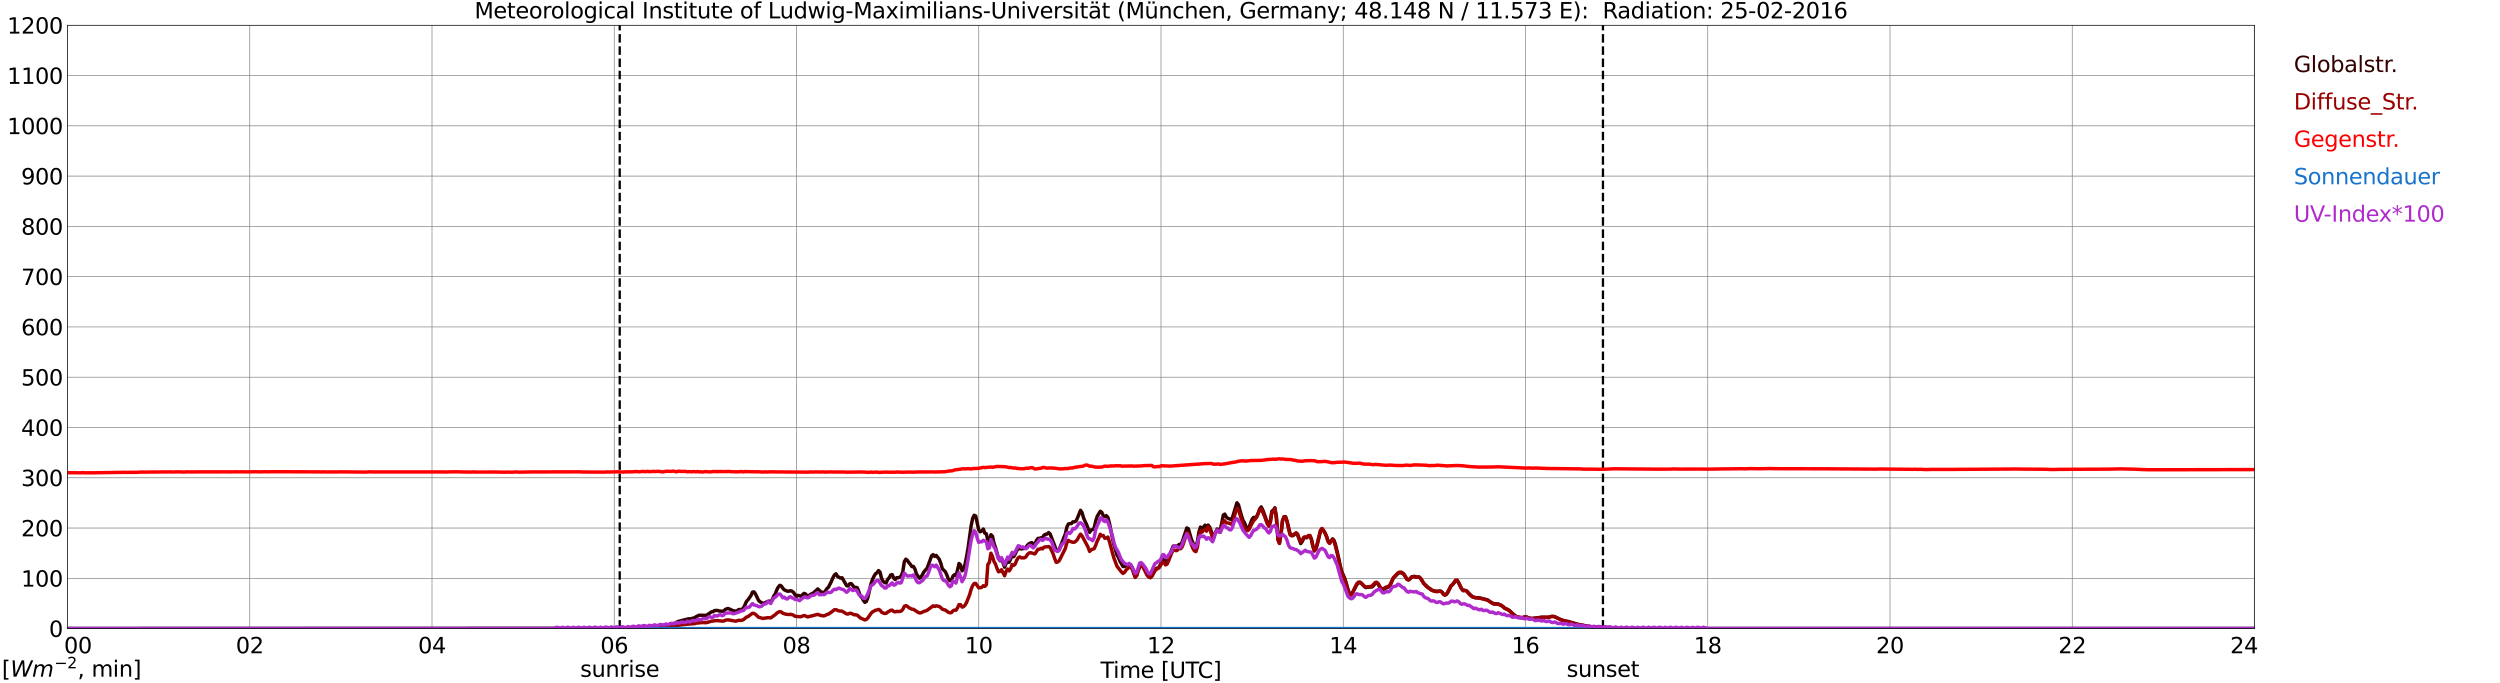 <?xml version="1.0" encoding="utf-8" standalone="no"?>
<!DOCTYPE svg PUBLIC "-//W3C//DTD SVG 1.1//EN"
  "http://www.w3.org/Graphics/SVG/1.1/DTD/svg11.dtd">
<svg xmlns:xlink="http://www.w3.org/1999/xlink" width="1085.4pt" height="296.64pt" viewBox="0 0 1085.4 296.64" xmlns="http://www.w3.org/2000/svg" version="1.1">
 <defs>
  <style type="text/css">*{stroke-linejoin: round; stroke-linecap: butt}</style>
 </defs>
 <g id="figure_1">
  <g id="patch_1">
   <path d="M 0 296.64 
L 1085.4 296.64 
L 1085.4 0 
L 0 0 
z
" style="fill: #ffffff"/>
  </g>
  <g id="axes_1">
   <g id="patch_2">
    <path d="M 29.306 272.909 
L 978.814 272.909 
L 978.814 10.976 
L 29.306 10.976 
z
" style="fill: #ffffff"/>
   </g>
   <g id="patch_3">
    <path d="M 978.814 272.909 
L 978.814 272.909 
L 978.814 10.976 
L 978.814 10.976 
z
" clip-path="url(#p254267368c)" style="fill: #d3d3d3; opacity: 0.25; stroke: #d3d3d3; stroke-linejoin: miter"/>
   </g>
   <g id="matplotlib.axis_1">
    <g id="xtick_1">
     <g id="line2d_1">
      <path d="M 29.306 272.909 
L 29.306 10.976 
" clip-path="url(#p254267368c)" style="fill: none; stroke: #808080; stroke-width: 0.3; stroke-linecap: square"/>
     </g>
     <g id="line2d_2"/>
     <g id="text_1">
      <!--    00 -->
      <g transform="translate(18.733 283.627) scale(0.095 -0.095)">
       <defs>
        <path id="DejaVuSans-20" transform="scale(0.016)"/>
        <path id="DejaVuSans-30" d="M 2034 4250 
Q 1547 4250 1301 3770 
Q 1056 3291 1056 2328 
Q 1056 1369 1301 889 
Q 1547 409 2034 409 
Q 2525 409 2770 889 
Q 3016 1369 3016 2328 
Q 3016 3291 2770 3770 
Q 2525 4250 2034 4250 
z
M 2034 4750 
Q 2819 4750 3233 4129 
Q 3647 3509 3647 2328 
Q 3647 1150 3233 529 
Q 2819 -91 2034 -91 
Q 1250 -91 836 529 
Q 422 1150 422 2328 
Q 422 3509 836 4129 
Q 1250 4750 2034 4750 
z
" transform="scale(0.016)"/>
       </defs>
       <use xlink:href="#DejaVuSans-20"/>
       <use xlink:href="#DejaVuSans-20" transform="translate(31.787 0)"/>
       <use xlink:href="#DejaVuSans-20" transform="translate(63.574 0)"/>
       <use xlink:href="#DejaVuSans-30" transform="translate(95.361 0)"/>
       <use xlink:href="#DejaVuSans-30" transform="translate(158.984 0)"/>
      </g>
     </g>
    </g>
    <g id="xtick_2">
     <g id="line2d_3">
      <path d="M 108.431 272.909 
L 108.431 10.976 
" clip-path="url(#p254267368c)" style="fill: none; stroke: #808080; stroke-width: 0.3; stroke-linecap: square"/>
     </g>
     <g id="line2d_4"/>
     <g id="text_2">
      <!-- 02 -->
      <g transform="translate(102.387 283.627) scale(0.095 -0.095)">
       <defs>
        <path id="DejaVuSans-32" d="M 1228 531 
L 3431 531 
L 3431 0 
L 469 0 
L 469 531 
Q 828 903 1448 1529 
Q 2069 2156 2228 2338 
Q 2531 2678 2651 2914 
Q 2772 3150 2772 3378 
Q 2772 3750 2511 3984 
Q 2250 4219 1831 4219 
Q 1534 4219 1204 4116 
Q 875 4013 500 3803 
L 500 4441 
Q 881 4594 1212 4672 
Q 1544 4750 1819 4750 
Q 2544 4750 2975 4387 
Q 3406 4025 3406 3419 
Q 3406 3131 3298 2873 
Q 3191 2616 2906 2266 
Q 2828 2175 2409 1742 
Q 1991 1309 1228 531 
z
" transform="scale(0.016)"/>
       </defs>
       <use xlink:href="#DejaVuSans-30"/>
       <use xlink:href="#DejaVuSans-32" transform="translate(63.623 0)"/>
      </g>
     </g>
    </g>
    <g id="xtick_3">
     <g id="line2d_5">
      <path d="M 187.557 272.909 
L 187.557 10.976 
" clip-path="url(#p254267368c)" style="fill: none; stroke: #808080; stroke-width: 0.3; stroke-linecap: square"/>
     </g>
     <g id="line2d_6"/>
     <g id="text_3">
      <!-- 04 -->
      <g transform="translate(181.513 283.627) scale(0.095 -0.095)">
       <defs>
        <path id="DejaVuSans-34" d="M 2419 4116 
L 825 1625 
L 2419 1625 
L 2419 4116 
z
M 2253 4666 
L 3047 4666 
L 3047 1625 
L 3713 1625 
L 3713 1100 
L 3047 1100 
L 3047 0 
L 2419 0 
L 2419 1100 
L 313 1100 
L 313 1709 
L 2253 4666 
z
" transform="scale(0.016)"/>
       </defs>
       <use xlink:href="#DejaVuSans-30"/>
       <use xlink:href="#DejaVuSans-34" transform="translate(63.623 0)"/>
      </g>
     </g>
    </g>
    <g id="xtick_4">
     <g id="line2d_7">
      <path d="M 266.683 272.909 
L 266.683 10.976 
" clip-path="url(#p254267368c)" style="fill: none; stroke: #808080; stroke-width: 0.3; stroke-linecap: square"/>
     </g>
     <g id="line2d_8"/>
     <g id="text_4">
      <!-- 06 -->
      <g transform="translate(260.638 283.627) scale(0.095 -0.095)">
       <defs>
        <path id="DejaVuSans-36" d="M 2113 2584 
Q 1688 2584 1439 2293 
Q 1191 2003 1191 1497 
Q 1191 994 1439 701 
Q 1688 409 2113 409 
Q 2538 409 2786 701 
Q 3034 994 3034 1497 
Q 3034 2003 2786 2293 
Q 2538 2584 2113 2584 
z
M 3366 4563 
L 3366 3988 
Q 3128 4100 2886 4159 
Q 2644 4219 2406 4219 
Q 1781 4219 1451 3797 
Q 1122 3375 1075 2522 
Q 1259 2794 1537 2939 
Q 1816 3084 2150 3084 
Q 2853 3084 3261 2657 
Q 3669 2231 3669 1497 
Q 3669 778 3244 343 
Q 2819 -91 2113 -91 
Q 1303 -91 875 529 
Q 447 1150 447 2328 
Q 447 3434 972 4092 
Q 1497 4750 2381 4750 
Q 2619 4750 2861 4703 
Q 3103 4656 3366 4563 
z
" transform="scale(0.016)"/>
       </defs>
       <use xlink:href="#DejaVuSans-30"/>
       <use xlink:href="#DejaVuSans-36" transform="translate(63.623 0)"/>
      </g>
     </g>
    </g>
    <g id="xtick_5">
     <g id="line2d_9">
      <path d="M 345.808 272.909 
L 345.808 10.976 
" clip-path="url(#p254267368c)" style="fill: none; stroke: #808080; stroke-width: 0.3; stroke-linecap: square"/>
     </g>
     <g id="line2d_10"/>
     <g id="text_5">
      <!-- 08 -->
      <g transform="translate(339.764 283.627) scale(0.095 -0.095)">
       <defs>
        <path id="DejaVuSans-38" d="M 2034 2216 
Q 1584 2216 1326 1975 
Q 1069 1734 1069 1313 
Q 1069 891 1326 650 
Q 1584 409 2034 409 
Q 2484 409 2743 651 
Q 3003 894 3003 1313 
Q 3003 1734 2745 1975 
Q 2488 2216 2034 2216 
z
M 1403 2484 
Q 997 2584 770 2862 
Q 544 3141 544 3541 
Q 544 4100 942 4425 
Q 1341 4750 2034 4750 
Q 2731 4750 3128 4425 
Q 3525 4100 3525 3541 
Q 3525 3141 3298 2862 
Q 3072 2584 2669 2484 
Q 3125 2378 3379 2068 
Q 3634 1759 3634 1313 
Q 3634 634 3220 271 
Q 2806 -91 2034 -91 
Q 1263 -91 848 271 
Q 434 634 434 1313 
Q 434 1759 690 2068 
Q 947 2378 1403 2484 
z
M 1172 3481 
Q 1172 3119 1398 2916 
Q 1625 2713 2034 2713 
Q 2441 2713 2670 2916 
Q 2900 3119 2900 3481 
Q 2900 3844 2670 4047 
Q 2441 4250 2034 4250 
Q 1625 4250 1398 4047 
Q 1172 3844 1172 3481 
z
" transform="scale(0.016)"/>
       </defs>
       <use xlink:href="#DejaVuSans-30"/>
       <use xlink:href="#DejaVuSans-38" transform="translate(63.623 0)"/>
      </g>
     </g>
    </g>
    <g id="xtick_6">
     <g id="line2d_11">
      <path d="M 424.934 272.909 
L 424.934 10.976 
" clip-path="url(#p254267368c)" style="fill: none; stroke: #808080; stroke-width: 0.3; stroke-linecap: square"/>
     </g>
     <g id="line2d_12"/>
     <g id="text_6">
      <!-- 10 -->
      <g transform="translate(418.89 283.627) scale(0.095 -0.095)">
       <defs>
        <path id="DejaVuSans-31" d="M 794 531 
L 1825 531 
L 1825 4091 
L 703 3866 
L 703 4441 
L 1819 4666 
L 2450 4666 
L 2450 531 
L 3481 531 
L 3481 0 
L 794 0 
L 794 531 
z
" transform="scale(0.016)"/>
       </defs>
       <use xlink:href="#DejaVuSans-31"/>
       <use xlink:href="#DejaVuSans-30" transform="translate(63.623 0)"/>
      </g>
     </g>
    </g>
    <g id="xtick_7">
     <g id="line2d_13">
      <path d="M 504.06 272.909 
L 504.06 10.976 
" clip-path="url(#p254267368c)" style="fill: none; stroke: #808080; stroke-width: 0.3; stroke-linecap: square"/>
     </g>
     <g id="line2d_14"/>
     <g id="text_7">
      <!-- 12 -->
      <g transform="translate(498.015 283.627) scale(0.095 -0.095)">
       <use xlink:href="#DejaVuSans-31"/>
       <use xlink:href="#DejaVuSans-32" transform="translate(63.623 0)"/>
      </g>
     </g>
    </g>
    <g id="xtick_8">
     <g id="line2d_15">
      <path d="M 583.185 272.909 
L 583.185 10.976 
" clip-path="url(#p254267368c)" style="fill: none; stroke: #808080; stroke-width: 0.3; stroke-linecap: square"/>
     </g>
     <g id="line2d_16"/>
     <g id="text_8">
      <!-- 14 -->
      <g transform="translate(577.141 283.627) scale(0.095 -0.095)">
       <use xlink:href="#DejaVuSans-31"/>
       <use xlink:href="#DejaVuSans-34" transform="translate(63.623 0)"/>
      </g>
     </g>
    </g>
    <g id="xtick_9">
     <g id="line2d_17">
      <path d="M 662.311 272.909 
L 662.311 10.976 
" clip-path="url(#p254267368c)" style="fill: none; stroke: #808080; stroke-width: 0.3; stroke-linecap: square"/>
     </g>
     <g id="line2d_18"/>
     <g id="text_9">
      <!-- 16 -->
      <g transform="translate(656.267 283.627) scale(0.095 -0.095)">
       <use xlink:href="#DejaVuSans-31"/>
       <use xlink:href="#DejaVuSans-36" transform="translate(63.623 0)"/>
      </g>
     </g>
    </g>
    <g id="xtick_10">
     <g id="line2d_19">
      <path d="M 741.437 272.909 
L 741.437 10.976 
" clip-path="url(#p254267368c)" style="fill: none; stroke: #808080; stroke-width: 0.3; stroke-linecap: square"/>
     </g>
     <g id="line2d_20"/>
     <g id="text_10">
      <!-- 18 -->
      <g transform="translate(735.392 283.627) scale(0.095 -0.095)">
       <use xlink:href="#DejaVuSans-31"/>
       <use xlink:href="#DejaVuSans-38" transform="translate(63.623 0)"/>
      </g>
     </g>
    </g>
    <g id="xtick_11">
     <g id="line2d_21">
      <path d="M 820.562 272.909 
L 820.562 10.976 
" clip-path="url(#p254267368c)" style="fill: none; stroke: #808080; stroke-width: 0.3; stroke-linecap: square"/>
     </g>
     <g id="line2d_22"/>
     <g id="text_11">
      <!-- 20 -->
      <g transform="translate(814.518 283.627) scale(0.095 -0.095)">
       <use xlink:href="#DejaVuSans-32"/>
       <use xlink:href="#DejaVuSans-30" transform="translate(63.623 0)"/>
      </g>
     </g>
    </g>
    <g id="xtick_12">
     <g id="line2d_23">
      <path d="M 899.688 272.909 
L 899.688 10.976 
" clip-path="url(#p254267368c)" style="fill: none; stroke: #808080; stroke-width: 0.3; stroke-linecap: square"/>
     </g>
     <g id="line2d_24"/>
     <g id="text_12">
      <!-- 22 -->
      <g transform="translate(893.644 283.627) scale(0.095 -0.095)">
       <use xlink:href="#DejaVuSans-32"/>
       <use xlink:href="#DejaVuSans-32" transform="translate(63.623 0)"/>
      </g>
     </g>
    </g>
    <g id="xtick_13">
     <g id="line2d_25">
      <path d="M 978.814 272.909 
L 978.814 10.976 
" clip-path="url(#p254267368c)" style="fill: none; stroke: #808080; stroke-width: 0.3; stroke-linecap: square"/>
     </g>
     <g id="line2d_26"/>
     <g id="text_13">
      <!-- 24    -->
      <g transform="translate(968.241 283.627) scale(0.095 -0.095)">
       <use xlink:href="#DejaVuSans-32"/>
       <use xlink:href="#DejaVuSans-34" transform="translate(63.623 0)"/>
       <use xlink:href="#DejaVuSans-20" transform="translate(127.246 0)"/>
       <use xlink:href="#DejaVuSans-20" transform="translate(159.033 0)"/>
       <use xlink:href="#DejaVuSans-20" transform="translate(190.82 0)"/>
      </g>
     </g>
    </g>
    <g id="text_14">
     <!-- Time [UTC] -->
     <g transform="translate(477.806 294.322) scale(0.095 -0.095)">
      <defs>
       <path id="DejaVuSans-54" d="M -19 4666 
L 3928 4666 
L 3928 4134 
L 2272 4134 
L 2272 0 
L 1638 0 
L 1638 4134 
L -19 4134 
L -19 4666 
z
" transform="scale(0.016)"/>
       <path id="DejaVuSans-69" d="M 603 3500 
L 1178 3500 
L 1178 0 
L 603 0 
L 603 3500 
z
M 603 4863 
L 1178 4863 
L 1178 4134 
L 603 4134 
L 603 4863 
z
" transform="scale(0.016)"/>
       <path id="DejaVuSans-6d" d="M 3328 2828 
Q 3544 3216 3844 3400 
Q 4144 3584 4550 3584 
Q 5097 3584 5394 3201 
Q 5691 2819 5691 2113 
L 5691 0 
L 5113 0 
L 5113 2094 
Q 5113 2597 4934 2840 
Q 4756 3084 4391 3084 
Q 3944 3084 3684 2787 
Q 3425 2491 3425 1978 
L 3425 0 
L 2847 0 
L 2847 2094 
Q 2847 2600 2669 2842 
Q 2491 3084 2119 3084 
Q 1678 3084 1418 2786 
Q 1159 2488 1159 1978 
L 1159 0 
L 581 0 
L 581 3500 
L 1159 3500 
L 1159 2956 
Q 1356 3278 1631 3431 
Q 1906 3584 2284 3584 
Q 2666 3584 2933 3390 
Q 3200 3197 3328 2828 
z
" transform="scale(0.016)"/>
       <path id="DejaVuSans-65" d="M 3597 1894 
L 3597 1613 
L 953 1613 
Q 991 1019 1311 708 
Q 1631 397 2203 397 
Q 2534 397 2845 478 
Q 3156 559 3463 722 
L 3463 178 
Q 3153 47 2828 -22 
Q 2503 -91 2169 -91 
Q 1331 -91 842 396 
Q 353 884 353 1716 
Q 353 2575 817 3079 
Q 1281 3584 2069 3584 
Q 2775 3584 3186 3129 
Q 3597 2675 3597 1894 
z
M 3022 2063 
Q 3016 2534 2758 2815 
Q 2500 3097 2075 3097 
Q 1594 3097 1305 2825 
Q 1016 2553 972 2059 
L 3022 2063 
z
" transform="scale(0.016)"/>
       <path id="DejaVuSans-5b" d="M 550 4863 
L 1875 4863 
L 1875 4416 
L 1125 4416 
L 1125 -397 
L 1875 -397 
L 1875 -844 
L 550 -844 
L 550 4863 
z
" transform="scale(0.016)"/>
       <path id="DejaVuSans-55" d="M 556 4666 
L 1191 4666 
L 1191 1831 
Q 1191 1081 1462 751 
Q 1734 422 2344 422 
Q 2950 422 3222 751 
Q 3494 1081 3494 1831 
L 3494 4666 
L 4128 4666 
L 4128 1753 
Q 4128 841 3676 375 
Q 3225 -91 2344 -91 
Q 1459 -91 1007 375 
Q 556 841 556 1753 
L 556 4666 
z
" transform="scale(0.016)"/>
       <path id="DejaVuSans-43" d="M 4122 4306 
L 4122 3641 
Q 3803 3938 3442 4084 
Q 3081 4231 2675 4231 
Q 1875 4231 1450 3742 
Q 1025 3253 1025 2328 
Q 1025 1406 1450 917 
Q 1875 428 2675 428 
Q 3081 428 3442 575 
Q 3803 722 4122 1019 
L 4122 359 
Q 3791 134 3420 21 
Q 3050 -91 2638 -91 
Q 1578 -91 968 557 
Q 359 1206 359 2328 
Q 359 3453 968 4101 
Q 1578 4750 2638 4750 
Q 3056 4750 3426 4639 
Q 3797 4528 4122 4306 
z
" transform="scale(0.016)"/>
       <path id="DejaVuSans-5d" d="M 1947 4863 
L 1947 -844 
L 622 -844 
L 622 -397 
L 1369 -397 
L 1369 4416 
L 622 4416 
L 622 4863 
L 1947 4863 
z
" transform="scale(0.016)"/>
      </defs>
      <use xlink:href="#DejaVuSans-54"/>
      <use xlink:href="#DejaVuSans-69" transform="translate(57.959 0)"/>
      <use xlink:href="#DejaVuSans-6d" transform="translate(85.742 0)"/>
      <use xlink:href="#DejaVuSans-65" transform="translate(183.154 0)"/>
      <use xlink:href="#DejaVuSans-20" transform="translate(244.678 0)"/>
      <use xlink:href="#DejaVuSans-5b" transform="translate(276.465 0)"/>
      <use xlink:href="#DejaVuSans-55" transform="translate(315.479 0)"/>
      <use xlink:href="#DejaVuSans-54" transform="translate(388.672 0)"/>
      <use xlink:href="#DejaVuSans-43" transform="translate(443.881 0)"/>
      <use xlink:href="#DejaVuSans-5d" transform="translate(513.705 0)"/>
     </g>
    </g>
   </g>
   <g id="matplotlib.axis_2">
    <g id="ytick_1">
     <g id="line2d_27">
      <path d="M 29.306 272.909 
L 978.814 272.909 
" clip-path="url(#p254267368c)" style="fill: none; stroke: #808080; stroke-width: 0.3; stroke-linecap: square"/>
     </g>
     <g id="line2d_28"/>
     <g id="text_15">
      <!-- 0 -->
      <g transform="translate(21.261 276.518) scale(0.095 -0.095)">
       <use xlink:href="#DejaVuSans-30"/>
      </g>
     </g>
    </g>
    <g id="ytick_2">
     <g id="line2d_29">
      <path d="M 29.306 251.081 
L 978.814 251.081 
" clip-path="url(#p254267368c)" style="fill: none; stroke: #808080; stroke-width: 0.3; stroke-linecap: square"/>
     </g>
     <g id="line2d_30"/>
     <g id="text_16">
      <!-- 100 -->
      <g transform="translate(9.173 254.69) scale(0.095 -0.095)">
       <use xlink:href="#DejaVuSans-31"/>
       <use xlink:href="#DejaVuSans-30" transform="translate(63.623 0)"/>
       <use xlink:href="#DejaVuSans-30" transform="translate(127.246 0)"/>
      </g>
     </g>
    </g>
    <g id="ytick_3">
     <g id="line2d_31">
      <path d="M 29.306 229.253 
L 978.814 229.253 
" clip-path="url(#p254267368c)" style="fill: none; stroke: #808080; stroke-width: 0.3; stroke-linecap: square"/>
     </g>
     <g id="line2d_32"/>
     <g id="text_17">
      <!-- 200 -->
      <g transform="translate(9.173 232.863) scale(0.095 -0.095)">
       <use xlink:href="#DejaVuSans-32"/>
       <use xlink:href="#DejaVuSans-30" transform="translate(63.623 0)"/>
       <use xlink:href="#DejaVuSans-30" transform="translate(127.246 0)"/>
      </g>
     </g>
    </g>
    <g id="ytick_4">
     <g id="line2d_33">
      <path d="M 29.306 207.426 
L 978.814 207.426 
" clip-path="url(#p254267368c)" style="fill: none; stroke: #808080; stroke-width: 0.3; stroke-linecap: square"/>
     </g>
     <g id="line2d_34"/>
     <g id="text_18">
      <!-- 300 -->
      <g transform="translate(9.173 211.035) scale(0.095 -0.095)">
       <defs>
        <path id="DejaVuSans-33" d="M 2597 2516 
Q 3050 2419 3304 2112 
Q 3559 1806 3559 1356 
Q 3559 666 3084 287 
Q 2609 -91 1734 -91 
Q 1441 -91 1130 -33 
Q 819 25 488 141 
L 488 750 
Q 750 597 1062 519 
Q 1375 441 1716 441 
Q 2309 441 2620 675 
Q 2931 909 2931 1356 
Q 2931 1769 2642 2001 
Q 2353 2234 1838 2234 
L 1294 2234 
L 1294 2753 
L 1863 2753 
Q 2328 2753 2575 2939 
Q 2822 3125 2822 3475 
Q 2822 3834 2567 4026 
Q 2313 4219 1838 4219 
Q 1578 4219 1281 4162 
Q 984 4106 628 3988 
L 628 4550 
Q 988 4650 1302 4700 
Q 1616 4750 1894 4750 
Q 2613 4750 3031 4423 
Q 3450 4097 3450 3541 
Q 3450 3153 3228 2886 
Q 3006 2619 2597 2516 
z
" transform="scale(0.016)"/>
       </defs>
       <use xlink:href="#DejaVuSans-33"/>
       <use xlink:href="#DejaVuSans-30" transform="translate(63.623 0)"/>
       <use xlink:href="#DejaVuSans-30" transform="translate(127.246 0)"/>
      </g>
     </g>
    </g>
    <g id="ytick_5">
     <g id="line2d_35">
      <path d="M 29.306 185.598 
L 978.814 185.598 
" clip-path="url(#p254267368c)" style="fill: none; stroke: #808080; stroke-width: 0.3; stroke-linecap: square"/>
     </g>
     <g id="line2d_36"/>
     <g id="text_19">
      <!-- 400 -->
      <g transform="translate(9.173 189.207) scale(0.095 -0.095)">
       <use xlink:href="#DejaVuSans-34"/>
       <use xlink:href="#DejaVuSans-30" transform="translate(63.623 0)"/>
       <use xlink:href="#DejaVuSans-30" transform="translate(127.246 0)"/>
      </g>
     </g>
    </g>
    <g id="ytick_6">
     <g id="line2d_37">
      <path d="M 29.306 163.77 
L 978.814 163.77 
" clip-path="url(#p254267368c)" style="fill: none; stroke: #808080; stroke-width: 0.3; stroke-linecap: square"/>
     </g>
     <g id="line2d_38"/>
     <g id="text_20">
      <!-- 500 -->
      <g transform="translate(9.173 167.379) scale(0.095 -0.095)">
       <defs>
        <path id="DejaVuSans-35" d="M 691 4666 
L 3169 4666 
L 3169 4134 
L 1269 4134 
L 1269 2991 
Q 1406 3038 1543 3061 
Q 1681 3084 1819 3084 
Q 2600 3084 3056 2656 
Q 3513 2228 3513 1497 
Q 3513 744 3044 326 
Q 2575 -91 1722 -91 
Q 1428 -91 1123 -41 
Q 819 9 494 109 
L 494 744 
Q 775 591 1075 516 
Q 1375 441 1709 441 
Q 2250 441 2565 725 
Q 2881 1009 2881 1497 
Q 2881 1984 2565 2268 
Q 2250 2553 1709 2553 
Q 1456 2553 1204 2497 
Q 953 2441 691 2322 
L 691 4666 
z
" transform="scale(0.016)"/>
       </defs>
       <use xlink:href="#DejaVuSans-35"/>
       <use xlink:href="#DejaVuSans-30" transform="translate(63.623 0)"/>
       <use xlink:href="#DejaVuSans-30" transform="translate(127.246 0)"/>
      </g>
     </g>
    </g>
    <g id="ytick_7">
     <g id="line2d_39">
      <path d="M 29.306 141.942 
L 978.814 141.942 
" clip-path="url(#p254267368c)" style="fill: none; stroke: #808080; stroke-width: 0.3; stroke-linecap: square"/>
     </g>
     <g id="line2d_40"/>
     <g id="text_21">
      <!-- 600 -->
      <g transform="translate(9.173 145.551) scale(0.095 -0.095)">
       <use xlink:href="#DejaVuSans-36"/>
       <use xlink:href="#DejaVuSans-30" transform="translate(63.623 0)"/>
       <use xlink:href="#DejaVuSans-30" transform="translate(127.246 0)"/>
      </g>
     </g>
    </g>
    <g id="ytick_8">
     <g id="line2d_41">
      <path d="M 29.306 120.114 
L 978.814 120.114 
" clip-path="url(#p254267368c)" style="fill: none; stroke: #808080; stroke-width: 0.3; stroke-linecap: square"/>
     </g>
     <g id="line2d_42"/>
     <g id="text_22">
      <!-- 700 -->
      <g transform="translate(9.173 123.724) scale(0.095 -0.095)">
       <defs>
        <path id="DejaVuSans-37" d="M 525 4666 
L 3525 4666 
L 3525 4397 
L 1831 0 
L 1172 0 
L 2766 4134 
L 525 4134 
L 525 4666 
z
" transform="scale(0.016)"/>
       </defs>
       <use xlink:href="#DejaVuSans-37"/>
       <use xlink:href="#DejaVuSans-30" transform="translate(63.623 0)"/>
       <use xlink:href="#DejaVuSans-30" transform="translate(127.246 0)"/>
      </g>
     </g>
    </g>
    <g id="ytick_9">
     <g id="line2d_43">
      <path d="M 29.306 98.287 
L 978.814 98.287 
" clip-path="url(#p254267368c)" style="fill: none; stroke: #808080; stroke-width: 0.3; stroke-linecap: square"/>
     </g>
     <g id="line2d_44"/>
     <g id="text_23">
      <!-- 800 -->
      <g transform="translate(9.173 101.896) scale(0.095 -0.095)">
       <use xlink:href="#DejaVuSans-38"/>
       <use xlink:href="#DejaVuSans-30" transform="translate(63.623 0)"/>
       <use xlink:href="#DejaVuSans-30" transform="translate(127.246 0)"/>
      </g>
     </g>
    </g>
    <g id="ytick_10">
     <g id="line2d_45">
      <path d="M 29.306 76.459 
L 978.814 76.459 
" clip-path="url(#p254267368c)" style="fill: none; stroke: #808080; stroke-width: 0.3; stroke-linecap: square"/>
     </g>
     <g id="line2d_46"/>
     <g id="text_24">
      <!-- 900 -->
      <g transform="translate(9.173 80.068) scale(0.095 -0.095)">
       <defs>
        <path id="DejaVuSans-39" d="M 703 97 
L 703 672 
Q 941 559 1184 500 
Q 1428 441 1663 441 
Q 2288 441 2617 861 
Q 2947 1281 2994 2138 
Q 2813 1869 2534 1725 
Q 2256 1581 1919 1581 
Q 1219 1581 811 2004 
Q 403 2428 403 3163 
Q 403 3881 828 4315 
Q 1253 4750 1959 4750 
Q 2769 4750 3195 4129 
Q 3622 3509 3622 2328 
Q 3622 1225 3098 567 
Q 2575 -91 1691 -91 
Q 1453 -91 1209 -44 
Q 966 3 703 97 
z
M 1959 2075 
Q 2384 2075 2632 2365 
Q 2881 2656 2881 3163 
Q 2881 3666 2632 3958 
Q 2384 4250 1959 4250 
Q 1534 4250 1286 3958 
Q 1038 3666 1038 3163 
Q 1038 2656 1286 2365 
Q 1534 2075 1959 2075 
z
" transform="scale(0.016)"/>
       </defs>
       <use xlink:href="#DejaVuSans-39"/>
       <use xlink:href="#DejaVuSans-30" transform="translate(63.623 0)"/>
       <use xlink:href="#DejaVuSans-30" transform="translate(127.246 0)"/>
      </g>
     </g>
    </g>
    <g id="ytick_11">
     <g id="line2d_47">
      <path d="M 29.306 54.631 
L 978.814 54.631 
" clip-path="url(#p254267368c)" style="fill: none; stroke: #808080; stroke-width: 0.3; stroke-linecap: square"/>
     </g>
     <g id="line2d_48"/>
     <g id="text_25">
      <!-- 1000 -->
      <g transform="translate(3.128 58.24) scale(0.095 -0.095)">
       <use xlink:href="#DejaVuSans-31"/>
       <use xlink:href="#DejaVuSans-30" transform="translate(63.623 0)"/>
       <use xlink:href="#DejaVuSans-30" transform="translate(127.246 0)"/>
       <use xlink:href="#DejaVuSans-30" transform="translate(190.869 0)"/>
      </g>
     </g>
    </g>
    <g id="ytick_12">
     <g id="line2d_49">
      <path d="M 29.306 32.803 
L 978.814 32.803 
" clip-path="url(#p254267368c)" style="fill: none; stroke: #808080; stroke-width: 0.3; stroke-linecap: square"/>
     </g>
     <g id="line2d_50"/>
     <g id="text_26">
      <!-- 1100 -->
      <g transform="translate(3.128 36.413) scale(0.095 -0.095)">
       <use xlink:href="#DejaVuSans-31"/>
       <use xlink:href="#DejaVuSans-31" transform="translate(63.623 0)"/>
       <use xlink:href="#DejaVuSans-30" transform="translate(127.246 0)"/>
       <use xlink:href="#DejaVuSans-30" transform="translate(190.869 0)"/>
      </g>
     </g>
    </g>
    <g id="ytick_13">
     <g id="line2d_51">
      <path d="M 29.306 10.976 
L 978.814 10.976 
" clip-path="url(#p254267368c)" style="fill: none; stroke: #808080; stroke-width: 0.3; stroke-linecap: square"/>
     </g>
     <g id="line2d_52"/>
     <g id="text_27">
      <!-- 1200 -->
      <g transform="translate(3.128 14.585) scale(0.095 -0.095)">
       <use xlink:href="#DejaVuSans-31"/>
       <use xlink:href="#DejaVuSans-32" transform="translate(63.623 0)"/>
       <use xlink:href="#DejaVuSans-30" transform="translate(127.246 0)"/>
       <use xlink:href="#DejaVuSans-30" transform="translate(190.869 0)"/>
      </g>
     </g>
    </g>
   </g>
   <g id="line2d_53">
    <path d="M 269.057 272.909 
L 269.057 10.976 
" clip-path="url(#p254267368c)" style="fill: none; stroke-dasharray: 3.7,1.6; stroke-dashoffset: 0; stroke: #000000"/>
   </g>
   <g id="line2d_54">
    <path d="M 695.939 272.909 
L 695.939 10.976 
" clip-path="url(#p254267368c)" style="fill: none; stroke-dasharray: 3.7,1.6; stroke-dashoffset: 0; stroke: #000000"/>
   </g>
   <g id="line2d_55">
    <path d="M 29.306 272.909 
L 262.726 272.813 
L 263.386 272.754 
L 264.045 272.813 
L 266.023 272.695 
L 267.342 272.723 
L 269.32 272.754 
L 277.892 272.25 
L 279.211 272.132 
L 282.508 272.042 
L 285.145 271.745 
L 287.124 271.686 
L 291.08 271.064 
L 293.058 270.532 
L 294.377 269.82 
L 298.992 268.637 
L 299.652 268.724 
L 301.63 268.163 
L 302.289 267.69 
L 303.608 267.096 
L 306.246 267.155 
L 306.905 267.037 
L 308.883 265.645 
L 309.543 265.586 
L 310.202 265.084 
L 311.521 265.022 
L 312.18 265.26 
L 314.158 265.409 
L 314.818 264.638 
L 315.477 264.341 
L 316.136 264.193 
L 317.455 264.728 
L 318.114 265.171 
L 318.774 265.201 
L 319.433 265.378 
L 320.093 265.112 
L 320.752 264.638 
L 322.071 264.608 
L 322.73 263.986 
L 323.39 262.713 
L 324.049 261.172 
L 324.708 260.463 
L 326.027 258.596 
L 326.686 257.086 
L 327.346 256.968 
L 328.005 257.885 
L 329.324 260.639 
L 329.983 261.292 
L 330.643 261.617 
L 331.302 262.091 
L 332.621 261.44 
L 333.28 261.113 
L 333.94 260.965 
L 334.599 261.203 
L 335.258 260.463 
L 335.918 258.804 
L 336.577 257.885 
L 337.236 256.139 
L 337.896 254.894 
L 338.555 254.124 
L 339.215 254.39 
L 339.874 255.399 
L 340.533 256.108 
L 341.852 256.671 
L 342.512 256.671 
L 343.171 256.464 
L 343.83 256.671 
L 344.49 257.175 
L 345.149 258.182 
L 345.808 258.922 
L 346.468 258.478 
L 347.787 258.893 
L 348.446 258.151 
L 349.105 257.618 
L 349.765 257.885 
L 350.424 258.834 
L 351.083 258.893 
L 351.743 258.123 
L 353.062 257.501 
L 355.04 255.693 
L 356.359 256.937 
L 357.018 257.204 
L 357.677 257.293 
L 358.337 256.612 
L 358.996 255.545 
L 359.655 254.984 
L 360.974 252.406 
L 361.634 250.806 
L 362.293 249.592 
L 362.952 249.119 
L 363.612 250.245 
L 364.93 250.985 
L 365.59 250.837 
L 367.568 254.272 
L 368.227 254.421 
L 368.887 253.473 
L 369.546 253.353 
L 370.206 254.124 
L 370.865 255.071 
L 371.524 254.984 
L 372.184 255.161 
L 372.843 256.761 
L 373.502 258.745 
L 374.162 259.367 
L 374.821 260.611 
L 375.481 261.499 
L 376.14 261.144 
L 376.799 259.367 
L 378.118 253.62 
L 378.777 251.635 
L 379.437 250.214 
L 380.096 249.119 
L 380.756 248.676 
L 381.415 247.726 
L 382.074 248.379 
L 382.734 251.103 
L 383.393 252.378 
L 384.053 252.91 
L 384.712 253.118 
L 385.371 251.635 
L 386.031 250.837 
L 386.69 249.651 
L 387.349 249.475 
L 388.009 250.985 
L 388.668 251.635 
L 389.328 250.778 
L 389.987 250.867 
L 390.646 250.57 
L 391.306 250.038 
L 391.965 248.112 
L 392.624 243.847 
L 393.284 242.78 
L 393.943 243.256 
L 394.603 244.29 
L 395.262 245.033 
L 395.921 246.008 
L 396.581 245.921 
L 397.24 247.104 
L 397.899 249.237 
L 399.218 251.044 
L 399.878 250.54 
L 401.196 248.2 
L 402.515 246.689 
L 404.493 241.269 
L 405.153 240.796 
L 405.812 241.597 
L 406.471 241.152 
L 407.79 242.811 
L 408.45 244.528 
L 409.109 246.927 
L 410.428 248.23 
L 411.087 249.651 
L 411.746 251.459 
L 412.406 252.14 
L 413.065 251.873 
L 413.725 250.156 
L 414.384 249.503 
L 415.043 249.918 
L 415.703 247.58 
L 416.362 244.646 
L 417.022 245.268 
L 417.681 247.816 
L 418.34 247.165 
L 419 244.884 
L 419.659 241.625 
L 420.318 237.775 
L 421.637 228.21 
L 422.297 225.01 
L 422.956 223.707 
L 423.615 224.034 
L 424.934 230.163 
L 425.593 230.875 
L 426.253 230.519 
L 426.912 229.69 
L 427.572 231.497 
L 428.231 231.763 
L 428.89 234.725 
L 429.55 235.88 
L 430.209 232.148 
L 430.869 232.77 
L 431.528 235.762 
L 432.187 237.657 
L 433.506 242.337 
L 434.165 243.461 
L 434.825 242.928 
L 435.484 244.352 
L 436.144 246.246 
L 436.803 244.677 
L 437.462 243.433 
L 438.122 244.144 
L 438.781 242.662 
L 439.44 240.796 
L 440.1 241.684 
L 440.759 240.56 
L 441.419 239.05 
L 442.078 238.249 
L 442.737 238.19 
L 443.397 238.338 
L 444.056 238.161 
L 444.716 238.131 
L 445.375 237.688 
L 446.034 236.738 
L 446.694 236.116 
L 447.353 235.732 
L 448.012 235.614 
L 448.672 236.205 
L 449.331 236.057 
L 449.991 234.667 
L 450.65 233.748 
L 451.309 233.778 
L 451.969 233.451 
L 452.628 233.451 
L 453.287 232.327 
L 453.947 231.971 
L 454.606 231.881 
L 455.266 231.231 
L 455.925 231.822 
L 457.903 236.945 
L 458.563 238.991 
L 459.222 239.285 
L 459.881 238.486 
L 462.519 231.822 
L 463.178 228.919 
L 463.838 227.498 
L 464.497 227.322 
L 465.156 227.322 
L 465.816 226.551 
L 466.475 226.579 
L 467.134 226.226 
L 467.794 224.892 
L 469.113 221.574 
L 469.772 222.524 
L 470.431 224.862 
L 471.75 227.736 
L 473.069 231.111 
L 473.728 230.105 
L 474.388 229.928 
L 475.047 229.216 
L 475.706 226.254 
L 476.366 224.181 
L 477.685 221.989 
L 478.344 222.434 
L 479.003 223.886 
L 479.663 224.359 
L 480.322 223.886 
L 480.981 224.626 
L 481.641 226.966 
L 482.96 233.599 
L 483.619 236.472 
L 484.938 240.944 
L 485.597 242.04 
L 486.256 243.668 
L 487.575 245.949 
L 488.235 245.949 
L 488.894 245.535 
L 489.553 245.386 
L 490.213 245.033 
L 490.872 245.24 
L 491.532 246.336 
L 492.85 250.332 
L 493.51 249.741 
L 494.169 247.431 
L 494.828 245.949 
L 495.488 245.24 
L 496.147 245.683 
L 496.807 246.809 
L 498.125 249.623 
L 499.444 250.719 
L 500.103 250.156 
L 501.422 247.49 
L 502.082 246.75 
L 502.741 246.689 
L 503.4 245.89 
L 504.719 242.987 
L 505.379 242.869 
L 506.038 244.083 
L 506.697 243.817 
L 509.335 237.124 
L 509.994 237.006 
L 510.654 237.273 
L 511.313 236.917 
L 511.972 236.354 
L 512.632 236.531 
L 513.291 235.169 
L 515.269 229.216 
L 515.929 229.572 
L 517.247 234.103 
L 518.566 237.153 
L 519.226 236.976 
L 519.885 235.051 
L 520.544 230.934 
L 521.204 228.832 
L 521.863 229.424 
L 522.522 228.86 
L 523.182 228.003 
L 523.841 229.393 
L 524.501 227.972 
L 525.16 228.771 
L 525.819 230.489 
L 526.479 232.949 
L 527.138 232.444 
L 528.457 229.661 
L 529.116 230.371 
L 529.776 230.015 
L 530.435 227.114 
L 531.094 223.648 
L 531.754 223.205 
L 532.413 224.508 
L 533.073 225.01 
L 534.391 225.514 
L 535.051 224.774 
L 537.029 218.287 
L 537.688 219.147 
L 539.007 223.973 
L 539.666 225.87 
L 540.326 227.025 
L 540.985 228.712 
L 541.644 229.306 
L 542.304 228.86 
L 543.623 225.396 
L 544.282 224.626 
L 544.941 224.803 
L 545.601 224.242 
L 546.26 222.877 
L 546.919 220.952 
L 547.579 220.094 
L 548.238 221.367 
L 550.216 226.817 
L 550.876 227.706 
L 551.535 226.165 
L 552.195 221.93 
L 552.854 221.487 
L 553.513 220.45 
L 554.173 224.359 
L 554.832 233.778 
L 555.491 235.791 
L 556.151 231.792 
L 556.81 226.077 
L 557.47 224.477 
L 558.129 224.301 
L 558.788 226.285 
L 560.107 231.705 
L 560.766 232.414 
L 561.426 232.534 
L 562.085 231.912 
L 562.745 231.615 
L 563.404 232.355 
L 564.723 235.998 
L 565.382 235.081 
L 566.042 233.717 
L 566.701 233.274 
L 567.36 233.481 
L 568.02 232.652 
L 568.679 232.562 
L 569.338 233.986 
L 569.998 237.065 
L 570.657 239.198 
L 571.317 238.338 
L 571.976 236.146 
L 573.295 230.696 
L 573.954 229.631 
L 574.613 230.401 
L 575.273 231.467 
L 575.932 232.829 
L 576.592 234.874 
L 577.251 235.762 
L 578.57 233.955 
L 579.229 234.695 
L 579.889 236.738 
L 581.207 242.365 
L 581.867 245.565 
L 582.526 248.112 
L 583.845 251.133 
L 584.504 253.207 
L 585.164 255.752 
L 585.823 257.531 
L 586.482 258.241 
L 587.142 257.501 
L 589.12 253.768 
L 589.779 253.059 
L 590.439 253.028 
L 591.098 253.207 
L 591.757 254.095 
L 592.417 254.746 
L 593.076 255.102 
L 593.736 254.953 
L 594.395 254.953 
L 595.054 254.835 
L 595.714 254.835 
L 596.373 254.183 
L 597.032 253.353 
L 597.692 253.118 
L 598.351 253.709 
L 599.67 255.901 
L 600.329 256.256 
L 600.989 255.606 
L 602.307 255.102 
L 602.967 254.746 
L 603.626 253.916 
L 604.945 250.985 
L 606.923 249.001 
L 607.582 248.645 
L 608.242 248.676 
L 608.901 248.942 
L 609.561 249.503 
L 610.879 251.518 
L 611.539 251.725 
L 612.198 251.31 
L 612.858 250.481 
L 613.517 250.304 
L 614.176 250.245 
L 614.836 250.481 
L 616.154 250.511 
L 616.814 251.162 
L 618.133 253.294 
L 620.111 255.13 
L 620.77 255.486 
L 621.429 256.08 
L 622.748 256.582 
L 623.408 256.702 
L 625.386 256.612 
L 626.045 257.055 
L 626.705 257.915 
L 627.364 258.358 
L 628.023 257.974 
L 628.683 256.996 
L 630.001 254.331 
L 630.661 253.799 
L 631.32 253.028 
L 631.98 252.081 
L 632.639 251.991 
L 633.298 253.028 
L 634.617 255.634 
L 635.276 256.433 
L 635.936 256.287 
L 636.595 256.464 
L 639.233 259.07 
L 640.552 259.485 
L 641.87 259.515 
L 642.53 259.603 
L 643.189 259.81 
L 643.848 259.899 
L 644.508 260.137 
L 645.167 260.255 
L 645.827 260.491 
L 646.486 260.877 
L 647.805 261.825 
L 649.123 262.15 
L 650.442 262.209 
L 651.102 262.475 
L 652.42 263.276 
L 653.08 263.868 
L 653.739 264.282 
L 655.058 264.905 
L 655.717 265.409 
L 656.377 266.149 
L 657.695 267.275 
L 658.355 267.69 
L 659.014 267.956 
L 659.674 268.015 
L 660.333 268.192 
L 660.992 268.163 
L 661.652 267.926 
L 662.311 267.808 
L 662.97 267.956 
L 663.63 268.281 
L 664.949 268.517 
L 669.564 267.984 
L 672.202 268.043 
L 673.521 267.659 
L 674.839 267.69 
L 678.136 269.229 
L 678.796 269.436 
L 679.455 269.525 
L 680.114 269.733 
L 680.774 269.792 
L 686.049 271.361 
L 686.708 271.361 
L 688.686 271.835 
L 690.664 272.101 
L 692.643 272.191 
L 694.621 272.28 
L 701.874 272.634 
L 702.533 272.909 
L 978.154 272.909 
L 978.154 272.909 
" clip-path="url(#p254267368c)" style="fill: none; stroke: #330000; stroke-width: 1.5; stroke-linecap: square"/>
   </g>
   <g id="line2d_56">
    <path d="M 29.306 272.909 
L 261.408 272.909 
L 262.067 272.677 
L 271.298 272.634 
L 271.958 272.551 
L 273.936 272.592 
L 275.914 272.551 
L 278.552 272.466 
L 281.189 272.383 
L 283.827 272.298 
L 285.805 272.256 
L 288.442 272.173 
L 298.333 270.997 
L 301.63 270.746 
L 302.289 270.536 
L 304.927 270.283 
L 306.246 270.368 
L 306.905 270.283 
L 308.883 269.696 
L 309.543 269.654 
L 310.202 269.486 
L 311.521 269.445 
L 313.499 269.654 
L 314.158 269.654 
L 314.818 269.318 
L 315.477 269.15 
L 316.136 269.109 
L 319.433 269.696 
L 320.752 269.277 
L 321.411 269.36 
L 322.071 269.318 
L 322.73 269.067 
L 324.049 267.932 
L 324.708 267.723 
L 326.686 266.254 
L 327.346 266.339 
L 328.005 266.716 
L 329.324 267.976 
L 331.302 268.521 
L 331.961 268.353 
L 332.621 268.312 
L 333.28 268.144 
L 334.599 268.268 
L 336.577 266.884 
L 337.236 266.212 
L 337.896 265.793 
L 338.555 265.54 
L 339.215 265.708 
L 339.874 266.254 
L 341.193 266.675 
L 342.512 266.799 
L 343.171 266.716 
L 343.83 266.841 
L 344.49 267.094 
L 345.149 267.554 
L 345.808 267.681 
L 346.468 267.64 
L 347.127 267.766 
L 347.787 267.723 
L 349.105 267.22 
L 349.765 267.43 
L 350.424 267.808 
L 351.083 267.766 
L 351.743 267.513 
L 352.402 267.43 
L 354.38 266.884 
L 355.04 266.716 
L 355.699 267.009 
L 357.018 267.345 
L 357.677 267.386 
L 358.337 267.177 
L 358.996 266.799 
L 359.655 266.631 
L 360.974 265.749 
L 362.293 264.702 
L 362.952 264.702 
L 364.271 265.247 
L 365.59 265.33 
L 367.568 266.548 
L 368.227 266.59 
L 368.887 266.254 
L 369.546 266.295 
L 370.865 266.926 
L 371.524 266.926 
L 372.184 267.052 
L 373.502 268.268 
L 374.821 268.858 
L 375.481 269.15 
L 376.14 268.941 
L 376.799 268.268 
L 378.118 266.38 
L 378.777 265.666 
L 380.096 264.953 
L 380.756 264.826 
L 381.415 264.575 
L 382.074 264.911 
L 382.734 265.793 
L 383.393 266.129 
L 384.053 266.339 
L 384.712 266.295 
L 385.371 265.749 
L 386.031 265.415 
L 386.69 264.953 
L 387.349 264.911 
L 388.009 265.498 
L 388.668 265.666 
L 389.328 265.415 
L 389.987 265.498 
L 390.646 265.457 
L 391.306 265.289 
L 391.965 264.575 
L 392.624 263.233 
L 393.284 262.938 
L 393.943 263.233 
L 394.603 263.82 
L 395.921 264.492 
L 396.581 264.533 
L 398.559 265.834 
L 399.218 266.129 
L 399.878 266.044 
L 401.196 265.415 
L 401.856 265.247 
L 402.515 264.953 
L 405.153 263.021 
L 405.812 263.315 
L 406.471 263.021 
L 407.79 263.315 
L 408.45 263.82 
L 409.109 264.492 
L 410.428 264.87 
L 411.746 265.834 
L 412.406 266.044 
L 413.065 265.961 
L 413.725 265.204 
L 414.384 264.87 
L 415.043 264.953 
L 415.703 263.946 
L 416.362 262.519 
L 417.022 262.519 
L 417.681 263.567 
L 418.34 263.401 
L 419 262.687 
L 419.659 261.552 
L 420.978 258.195 
L 421.637 255.844 
L 422.297 254.248 
L 422.956 253.325 
L 423.615 253.325 
L 424.934 255.215 
L 425.593 255.172 
L 426.253 254.962 
L 426.912 254.29 
L 427.572 254.584 
L 428.231 253.912 
L 428.89 245.013 
L 429.55 244.216 
L 430.209 240.187 
L 430.869 241.573 
L 431.528 243.712 
L 432.187 244.889 
L 432.847 246.735 
L 433.506 248.246 
L 434.165 248.078 
L 434.825 247.364 
L 436.144 249.968 
L 436.803 248.078 
L 437.462 247.071 
L 438.122 247.868 
L 438.781 246.945 
L 439.44 245.098 
L 440.1 245.517 
L 440.759 244.889 
L 441.419 243.21 
L 442.078 242.16 
L 442.737 241.782 
L 443.397 242.202 
L 444.716 242.202 
L 445.375 241.824 
L 446.034 240.774 
L 446.694 240.145 
L 447.353 239.936 
L 449.331 240.481 
L 450.65 238.465 
L 451.309 238.465 
L 451.969 238.046 
L 452.628 238.299 
L 453.287 237.541 
L 453.947 237.417 
L 454.606 237.417 
L 455.266 237.29 
L 455.925 237.668 
L 457.244 240.481 
L 457.903 242.538 
L 458.563 244.133 
L 459.222 244.007 
L 459.881 243.419 
L 462.519 238.131 
L 463.178 235.695 
L 463.838 234.603 
L 464.497 235.025 
L 465.816 235.444 
L 466.475 235.402 
L 467.134 234.939 
L 467.794 234.184 
L 468.453 232.925 
L 469.113 231.916 
L 469.772 232.63 
L 472.409 237.585 
L 473.069 239.39 
L 473.728 238.759 
L 474.388 238.423 
L 475.047 238.214 
L 475.706 236.745 
L 476.366 234.939 
L 477.025 233.638 
L 477.685 231.96 
L 478.344 232.674 
L 479.003 232.506 
L 479.663 233.68 
L 480.322 233.638 
L 480.981 233.176 
L 481.641 235.066 
L 482.96 239.977 
L 483.619 242.284 
L 484.938 245.812 
L 486.916 248.372 
L 487.575 248.959 
L 488.235 248.455 
L 488.894 247.49 
L 490.213 246.272 
L 490.872 246.148 
L 491.532 247.071 
L 492.85 250.723 
L 493.51 249.968 
L 494.169 247.785 
L 494.828 246.231 
L 495.488 245.644 
L 496.147 246.021 
L 497.466 248.623 
L 498.125 249.924 
L 498.785 250.555 
L 499.444 250.806 
L 500.103 250.136 
L 501.422 247.741 
L 502.082 247.154 
L 502.741 246.818 
L 503.4 246.272 
L 504.719 244.048 
L 505.379 244.301 
L 506.038 245.266 
L 506.697 244.93 
L 507.357 243.502 
L 508.675 240.145 
L 509.335 238.886 
L 509.994 238.886 
L 510.654 239.095 
L 511.313 238.759 
L 511.972 238.004 
L 512.632 238.214 
L 513.291 237.373 
L 513.95 235.527 
L 515.269 231.329 
L 515.929 231.497 
L 517.247 236.45 
L 517.907 238.087 
L 518.566 239.178 
L 519.226 239.473 
L 519.885 237.458 
L 520.544 232.798 
L 521.204 230.615 
L 521.863 231.037 
L 522.522 230.196 
L 523.182 229.819 
L 523.841 230.615 
L 524.501 228.727 
L 525.16 229.4 
L 526.479 233.47 
L 527.138 232.084 
L 527.797 231.078 
L 528.457 230.491 
L 529.116 230.951 
L 529.776 231.037 
L 531.094 226.293 
L 531.754 226.125 
L 532.413 227.005 
L 533.732 227.132 
L 534.391 227.551 
L 535.051 227.173 
L 535.71 225.158 
L 536.369 222.43 
L 537.029 220.668 
L 537.688 221.297 
L 539.666 227.677 
L 540.985 230.279 
L 541.644 230.406 
L 542.304 229.86 
L 542.963 228.391 
L 544.282 226.04 
L 544.941 225.368 
L 545.601 224.53 
L 546.919 221.214 
L 547.579 220.878 
L 548.898 223.857 
L 550.216 227.509 
L 550.876 228.518 
L 551.535 226.922 
L 552.195 222.474 
L 552.854 222.347 
L 553.513 220.793 
L 554.173 225.326 
L 554.832 234.52 
L 555.491 235.948 
L 556.151 231.916 
L 556.81 226.082 
L 557.47 224.32 
L 558.129 224.53 
L 558.788 226.418 
L 559.448 229.692 
L 560.107 232.211 
L 560.766 232.674 
L 562.745 231.288 
L 563.404 231.916 
L 564.063 233.933 
L 564.723 235.317 
L 565.382 234.435 
L 566.042 233.219 
L 566.701 233.093 
L 567.36 233.176 
L 568.02 232.547 
L 568.679 232.462 
L 569.338 234.143 
L 569.998 237.122 
L 570.657 239.095 
L 571.317 238.299 
L 573.295 230.196 
L 573.954 229.441 
L 574.613 230.279 
L 575.273 231.371 
L 575.932 233.008 
L 576.592 235.149 
L 577.251 235.904 
L 578.57 234.143 
L 579.229 235.066 
L 580.548 240.102 
L 581.867 246.272 
L 582.526 248.499 
L 583.845 251.605 
L 585.823 257.817 
L 586.482 258.321 
L 587.142 257.481 
L 588.46 254.626 
L 589.12 253.366 
L 589.779 252.738 
L 590.439 252.696 
L 591.757 253.871 
L 592.417 254.543 
L 593.076 254.835 
L 595.054 254.626 
L 595.714 254.375 
L 597.032 252.906 
L 597.692 252.779 
L 598.351 253.366 
L 599.011 254.543 
L 599.67 255.466 
L 600.329 255.761 
L 601.648 254.962 
L 602.967 254.501 
L 603.626 253.661 
L 604.945 250.806 
L 606.923 248.75 
L 607.582 248.414 
L 608.242 248.372 
L 608.901 248.667 
L 609.561 249.254 
L 610.879 251.561 
L 611.539 251.814 
L 612.858 250.555 
L 613.517 250.345 
L 614.836 250.638 
L 616.154 250.555 
L 616.814 251.184 
L 618.133 253.325 
L 619.451 254.752 
L 620.77 255.676 
L 621.429 256.18 
L 622.089 256.472 
L 623.408 256.852 
L 624.067 256.852 
L 625.386 256.641 
L 626.045 257.103 
L 626.705 258.068 
L 627.364 258.404 
L 628.023 257.9 
L 628.683 256.852 
L 630.001 254.248 
L 630.661 253.788 
L 631.98 251.856 
L 632.639 251.897 
L 633.298 252.989 
L 633.958 254.543 
L 634.617 255.802 
L 635.276 256.39 
L 635.936 256.348 
L 636.595 256.472 
L 637.255 257.186 
L 637.914 258.068 
L 639.233 259.118 
L 640.552 259.537 
L 642.53 259.705 
L 645.827 260.587 
L 648.464 262.266 
L 650.442 262.351 
L 651.761 262.811 
L 652.42 263.233 
L 653.08 263.903 
L 653.739 264.324 
L 654.399 264.492 
L 655.717 265.457 
L 657.036 266.675 
L 658.355 267.681 
L 659.674 268.017 
L 660.333 268.185 
L 660.992 268.144 
L 662.311 267.808 
L 662.97 267.976 
L 663.63 268.312 
L 664.289 268.521 
L 665.608 268.521 
L 667.586 268.312 
L 668.905 268.017 
L 672.202 267.976 
L 673.521 267.64 
L 674.18 267.598 
L 674.839 267.681 
L 676.158 268.395 
L 676.817 268.646 
L 677.477 269.023 
L 682.752 270.451 
L 684.071 270.872 
L 685.389 271.165 
L 687.368 271.501 
L 690.664 272.047 
L 695.939 272.298 
L 697.258 272.383 
L 701.874 272.634 
L 702.533 272.909 
L 978.154 272.909 
L 978.154 272.909 
" clip-path="url(#p254267368c)" style="fill: none; stroke: #990000; stroke-width: 1.5; stroke-linecap: square"/>
   </g>
   <g id="line2d_57">
    <path d="M 29.306 205.232 
L 30.625 205.247 
L 35.24 205.265 
L 35.9 205.206 
L 36.559 205.265 
L 37.878 205.262 
L 40.515 205.269 
L 54.362 205.055 
L 55.022 205.116 
L 56.34 205.059 
L 59.637 205.057 
L 60.956 204.944 
L 63.594 204.974 
L 64.912 204.939 
L 72.825 204.885 
L 74.144 204.867 
L 74.803 204.942 
L 76.122 204.885 
L 78.1 204.863 
L 80.078 204.974 
L 80.737 204.854 
L 83.375 204.896 
L 85.353 204.865 
L 97.881 204.852 
L 99.2 204.859 
L 100.519 204.88 
L 101.838 204.832 
L 103.156 204.856 
L 105.135 204.845 
L 107.772 204.863 
L 111.069 204.811 
L 113.047 204.883 
L 114.366 204.804 
L 115.685 204.837 
L 119.641 204.795 
L 138.763 204.869 
L 139.422 204.922 
L 140.082 204.841 
L 142.06 204.915 
L 144.038 204.872 
L 144.697 204.928 
L 145.357 204.863 
L 146.016 204.926 
L 147.335 204.848 
L 159.204 204.957 
L 159.863 204.843 
L 162.501 204.904 
L 175.688 204.887 
L 192.832 204.898 
L 193.492 204.944 
L 194.81 204.874 
L 198.107 204.828 
L 200.085 204.889 
L 204.701 204.952 
L 205.36 204.878 
L 206.679 204.942 
L 215.251 204.931 
L 219.207 205.009 
L 221.186 204.942 
L 221.845 205.031 
L 224.482 204.88 
L 225.142 204.987 
L 231.076 204.893 
L 232.395 204.896 
L 251.517 204.845 
L 252.836 204.913 
L 254.155 204.915 
L 256.133 204.966 
L 257.451 204.959 
L 262.726 204.966 
L 263.386 204.88 
L 264.705 204.935 
L 268.002 204.832 
L 270.639 204.95 
L 271.298 204.856 
L 271.958 204.9 
L 272.617 204.826 
L 273.936 204.859 
L 276.573 204.719 
L 277.233 204.861 
L 279.211 204.677 
L 280.53 204.795 
L 281.189 204.618 
L 281.849 204.793 
L 283.827 204.642 
L 284.486 204.732 
L 285.805 204.614 
L 287.783 204.907 
L 289.102 204.616 
L 290.42 204.616 
L 291.08 204.673 
L 292.399 204.529 
L 293.717 204.872 
L 294.377 204.56 
L 296.355 204.699 
L 297.014 204.614 
L 298.333 204.813 
L 299.652 204.78 
L 300.311 204.843 
L 300.971 204.725 
L 302.289 204.843 
L 302.949 204.695 
L 303.608 204.902 
L 304.267 204.811 
L 304.927 204.928 
L 306.246 204.752 
L 308.224 204.893 
L 309.543 204.721 
L 311.521 204.747 
L 312.839 204.721 
L 315.477 204.745 
L 316.136 204.664 
L 317.455 204.797 
L 320.093 204.859 
L 322.071 204.745 
L 322.73 204.88 
L 323.39 204.745 
L 328.005 204.832 
L 328.665 204.782 
L 329.324 204.885 
L 329.983 204.817 
L 330.643 204.968 
L 331.961 204.883 
L 333.28 204.922 
L 334.599 204.839 
L 337.236 204.885 
L 351.083 204.981 
L 351.743 204.869 
L 353.062 204.959 
L 353.721 204.872 
L 357.018 204.937 
L 357.677 204.865 
L 358.337 204.99 
L 358.996 204.911 
L 359.655 204.946 
L 360.315 204.869 
L 361.634 204.924 
L 365.59 204.935 
L 366.249 204.902 
L 367.568 205.007 
L 373.502 204.913 
L 375.481 204.972 
L 377.459 205.086 
L 378.118 204.935 
L 378.777 205.042 
L 380.756 204.944 
L 381.415 205.107 
L 384.053 204.974 
L 385.371 204.994 
L 388.668 205.027 
L 389.328 204.9 
L 389.987 204.985 
L 390.646 204.933 
L 391.306 205.042 
L 395.262 204.928 
L 395.921 205.011 
L 399.218 204.887 
L 402.515 204.891 
L 405.153 204.878 
L 405.812 204.944 
L 407.131 204.887 
L 410.428 204.793 
L 412.406 204.426 
L 413.065 204.459 
L 413.725 204.317 
L 414.384 204.033 
L 418.34 203.505 
L 419 203.575 
L 420.318 203.455 
L 421.637 203.612 
L 422.297 203.429 
L 424.934 203.335 
L 426.253 203.036 
L 426.912 202.92 
L 427.572 202.999 
L 430.209 202.754 
L 430.869 202.872 
L 432.847 202.508 
L 435.484 202.597 
L 436.803 202.68 
L 438.122 202.986 
L 438.781 202.966 
L 440.1 203.219 
L 440.759 203.178 
L 441.419 203.363 
L 443.397 203.523 
L 444.716 203.494 
L 445.375 203.265 
L 446.034 203.307 
L 448.012 203.012 
L 448.672 203.239 
L 449.331 203.641 
L 451.969 203.283 
L 452.628 202.99 
L 453.287 202.955 
L 454.606 203.272 
L 455.266 203.165 
L 457.244 203.221 
L 458.563 203.339 
L 459.881 203.553 
L 461.2 203.575 
L 462.519 203.403 
L 463.838 203.42 
L 464.497 203.195 
L 465.816 203.147 
L 466.475 202.905 
L 469.113 202.532 
L 469.772 202.499 
L 470.431 202.316 
L 471.091 201.982 
L 471.75 201.87 
L 472.409 202.054 
L 473.069 202.412 
L 473.728 202.379 
L 475.706 202.82 
L 478.344 202.787 
L 479.663 202.377 
L 480.981 202.46 
L 482.3 202.287 
L 483.619 202.287 
L 484.938 202.167 
L 485.597 202.279 
L 486.256 202.178 
L 486.916 202.388 
L 491.532 202.298 
L 492.191 202.407 
L 493.51 202.348 
L 495.488 202.285 
L 496.807 202.148 
L 500.103 202.08 
L 500.763 202.669 
L 501.422 202.709 
L 502.741 202.534 
L 503.4 202.615 
L 504.06 202.209 
L 508.016 202.366 
L 520.544 201.471 
L 522.522 201.309 
L 523.841 201.274 
L 525.819 201.218 
L 527.138 201.58 
L 529.116 201.408 
L 529.776 201.632 
L 532.413 201.292 
L 534.391 200.886 
L 536.369 200.596 
L 537.688 200.253 
L 539.007 200.067 
L 540.985 200.179 
L 542.963 199.947 
L 547.579 199.88 
L 550.876 199.452 
L 552.195 199.406 
L 552.854 199.308 
L 553.513 199.413 
L 555.491 199.181 
L 556.151 199.321 
L 556.81 199.249 
L 558.129 199.454 
L 560.766 199.537 
L 561.426 199.768 
L 562.085 199.797 
L 563.404 200.131 
L 565.382 200.257 
L 566.701 200.032 
L 568.679 199.995 
L 569.338 199.963 
L 569.998 200.061 
L 570.657 200.006 
L 571.976 200.452 
L 573.954 200.414 
L 575.273 200.294 
L 577.251 200.659 
L 577.91 200.86 
L 579.229 200.884 
L 580.548 200.7 
L 583.185 200.641 
L 583.845 200.591 
L 587.801 201.176 
L 590.439 201.076 
L 591.757 201.438 
L 593.076 201.525 
L 594.395 201.499 
L 596.373 201.768 
L 597.032 201.619 
L 598.351 201.711 
L 601.648 202.023 
L 603.626 201.91 
L 605.604 202.067 
L 608.901 202.137 
L 610.22 201.975 
L 610.879 201.934 
L 612.198 202.082 
L 614.176 201.818 
L 618.133 201.949 
L 619.451 202.006 
L 620.111 202.167 
L 622.089 202.106 
L 622.748 202.119 
L 624.067 201.958 
L 627.364 202.207 
L 628.023 202.289 
L 632.639 202.1 
L 635.276 202.239 
L 637.914 202.549 
L 641.87 202.787 
L 647.805 202.759 
L 650.442 202.654 
L 662.311 203.215 
L 663.63 203.191 
L 664.289 203.152 
L 664.949 203.256 
L 666.927 203.193 
L 671.542 203.387 
L 686.049 203.577 
L 687.368 203.669 
L 690.664 203.673 
L 694.621 203.741 
L 697.918 203.673 
L 699.896 203.555 
L 701.874 203.538 
L 711.765 203.625 
L 720.996 203.689 
L 723.633 203.667 
L 725.612 203.662 
L 726.271 203.586 
L 728.249 203.647 
L 730.227 203.667 
L 736.821 203.638 
L 738.14 203.636 
L 740.777 203.676 
L 743.415 203.66 
L 746.052 203.614 
L 747.371 203.579 
L 752.646 203.547 
L 756.602 203.49 
L 757.262 203.562 
L 759.899 203.451 
L 764.515 203.518 
L 768.471 203.418 
L 770.449 203.483 
L 792.209 203.538 
L 794.187 203.542 
L 795.506 203.558 
L 814.628 203.678 
L 815.947 203.621 
L 830.453 203.761 
L 831.772 203.73 
L 832.431 203.796 
L 833.75 203.748 
L 836.388 203.876 
L 838.366 203.791 
L 846.938 203.798 
L 871.335 203.649 
L 872.653 203.645 
L 875.291 203.617 
L 877.929 203.662 
L 888.479 203.734 
L 889.797 203.82 
L 891.775 203.844 
L 893.754 203.772 
L 914.194 203.684 
L 916.173 203.658 
L 917.491 203.638 
L 919.469 203.582 
L 920.788 203.569 
L 924.085 203.647 
L 926.063 203.684 
L 930.679 203.881 
L 932.657 203.931 
L 937.932 203.951 
L 978.154 203.868 
L 978.154 203.868 
" clip-path="url(#p254267368c)" style="fill: none; stroke: #ff0000; stroke-width: 1.5; stroke-linecap: square"/>
   </g>
   <g id="line2d_58">
    <path d="M 29.306 272.909 
L 978.154 272.909 
L 978.154 272.909 
" clip-path="url(#p254267368c)" style="fill: none; stroke: #1773cc; stroke-width: 1.5; stroke-linecap: square"/>
   </g>
   <g id="line2d_59">
    <path d="M 29.306 272.909 
L 240.308 272.909 
L 240.967 272.734 
L 241.626 272.341 
L 242.286 272.45 
L 242.945 272.691 
L 243.604 272.712 
L 244.264 272.341 
L 244.923 272.625 
L 245.583 272.712 
L 246.242 272.341 
L 246.901 272.385 
L 247.561 272.691 
L 248.22 272.734 
L 248.88 272.341 
L 250.198 272.712 
L 250.858 272.363 
L 251.517 272.363 
L 252.176 272.691 
L 252.836 272.712 
L 253.495 272.319 
L 254.814 272.691 
L 255.473 272.429 
L 256.133 272.319 
L 256.792 272.625 
L 257.451 272.691 
L 258.111 272.298 
L 258.77 272.363 
L 259.43 272.647 
L 260.089 272.669 
L 260.748 272.276 
L 261.408 272.516 
L 262.067 272.625 
L 262.726 272.276 
L 263.386 272.276 
L 264.045 272.603 
L 264.705 272.603 
L 265.364 272.188 
L 266.683 272.56 
L 267.342 272.232 
L 268.002 272.167 
L 268.661 272.516 
L 269.32 272.516 
L 269.98 272.101 
L 270.639 272.188 
L 271.298 272.45 
L 271.958 272.429 
L 272.617 272.014 
L 273.277 272.276 
L 273.936 272.319 
L 274.595 271.927 
L 275.255 271.927 
L 275.914 272.188 
L 276.573 272.188 
L 277.233 271.708 
L 278.552 271.992 
L 279.211 271.621 
L 279.87 271.599 
L 280.53 271.883 
L 281.189 271.905 
L 281.849 271.49 
L 283.167 271.752 
L 283.827 271.381 
L 284.486 271.315 
L 285.145 271.621 
L 285.805 271.555 
L 286.464 271.119 
L 288.442 271.359 
L 289.102 270.901 
L 289.761 271.163 
L 290.42 271.141 
L 291.08 270.682 
L 291.739 270.639 
L 292.399 270.835 
L 293.058 270.77 
L 293.717 270.268 
L 294.377 270.486 
L 295.036 270.508 
L 295.696 270.093 
L 296.355 270.028 
L 297.014 270.333 
L 297.674 270.224 
L 298.333 269.744 
L 299.652 270.028 
L 300.311 269.504 
L 300.971 269.416 
L 301.63 269.613 
L 302.289 269.395 
L 302.949 268.936 
L 303.608 268.958 
L 304.267 269.176 
L 304.927 268.696 
L 305.586 268.478 
L 306.246 268.696 
L 306.905 268.521 
L 307.564 267.91 
L 308.224 267.757 
L 308.883 268.041 
L 309.543 267.976 
L 310.202 267.234 
L 310.861 267.408 
L 311.521 267.408 
L 312.18 267.015 
L 312.839 266.906 
L 313.499 267.299 
L 314.158 267.103 
L 314.818 266.23 
L 317.455 266.077 
L 318.114 266.448 
L 318.774 266.404 
L 320.752 265.749 
L 321.411 265.335 
L 322.73 265.094 
L 324.049 263.632 
L 324.708 263.785 
L 325.368 263.545 
L 326.686 262.06 
L 327.346 262.65 
L 328.665 262.977 
L 329.324 263.392 
L 329.983 263.414 
L 330.643 263.217 
L 331.302 262.541 
L 331.961 262.257 
L 332.621 262.104 
L 333.28 261.231 
L 333.94 261.406 
L 334.599 262.039 
L 335.918 259.638 
L 336.577 259.288 
L 337.896 257.979 
L 338.555 257.891 
L 339.215 258.568 
L 339.874 259.528 
L 340.533 259.288 
L 341.193 259.921 
L 341.852 260.052 
L 342.512 259.397 
L 343.171 259.07 
L 343.83 259.507 
L 344.49 259.768 
L 345.149 260.271 
L 345.808 260.227 
L 346.468 260.445 
L 347.127 260.794 
L 348.446 259.638 
L 349.765 259.179 
L 350.424 259.572 
L 351.083 259.463 
L 351.743 258.874 
L 352.402 258.459 
L 353.062 258.502 
L 353.721 258.262 
L 354.38 257.542 
L 355.04 257.367 
L 355.699 258.197 
L 356.359 258.219 
L 357.018 258.066 
L 357.677 258.197 
L 358.337 257.804 
L 358.996 257.171 
L 360.315 257.258 
L 360.974 257.062 
L 361.634 256.232 
L 362.293 255.818 
L 362.952 255.992 
L 363.612 255.556 
L 364.271 255.316 
L 364.93 255.643 
L 366.249 256.036 
L 367.568 257.149 
L 368.227 256.625 
L 368.887 255.447 
L 370.206 256.385 
L 370.865 256.189 
L 371.524 256.123 
L 372.184 256.691 
L 372.843 258.11 
L 374.162 258.808 
L 374.821 259.725 
L 375.481 259.856 
L 376.14 259.005 
L 376.799 257.673 
L 378.118 254.355 
L 379.437 253.417 
L 380.096 252.413 
L 380.756 252.02 
L 381.415 252.063 
L 382.734 254.224 
L 383.393 254.552 
L 384.053 255.294 
L 384.712 255.294 
L 385.371 254.181 
L 386.031 254.355 
L 386.69 253.613 
L 387.349 253.046 
L 388.009 254.05 
L 388.668 253.897 
L 389.328 253.155 
L 389.987 252.849 
L 390.646 253.155 
L 391.306 252.958 
L 392.624 248.855 
L 393.943 250.099 
L 395.262 249.99 
L 395.921 250.077 
L 396.581 249.619 
L 397.24 250.666 
L 397.899 252.26 
L 398.559 252.936 
L 399.218 252.98 
L 400.537 252.041 
L 401.856 250.252 
L 402.515 250.077 
L 403.175 248.505 
L 403.834 246.519 
L 404.493 245.406 
L 405.153 245.471 
L 405.812 246.082 
L 406.471 245.362 
L 407.79 247.458 
L 409.109 251.277 
L 409.768 252.041 
L 410.428 252.194 
L 411.087 252.805 
L 411.746 254.028 
L 412.406 254.748 
L 413.065 254.312 
L 413.725 252.238 
L 414.384 252.609 
L 415.043 253.155 
L 415.703 250.404 
L 416.362 248.702 
L 417.022 250.383 
L 417.681 252.543 
L 418.34 251.408 
L 419 249.837 
L 419.659 246.628 
L 421.637 234.536 
L 422.297 232.004 
L 422.956 230.388 
L 423.615 231.196 
L 424.275 233.706 
L 424.934 235.518 
L 425.593 235.169 
L 426.253 235.234 
L 426.912 234.579 
L 428.231 235.234 
L 428.89 238.246 
L 429.55 237.853 
L 430.209 234.252 
L 430.869 235.627 
L 431.528 237.417 
L 432.187 238.486 
L 433.506 242.699 
L 434.165 243.223 
L 434.825 242.088 
L 436.144 245.231 
L 437.462 241.848 
L 438.122 242.765 
L 439.44 239.796 
L 440.1 240.669 
L 440.759 239.6 
L 442.078 236.958 
L 442.737 237.111 
L 443.397 237.701 
L 444.056 237.439 
L 445.375 238.246 
L 446.034 237.788 
L 446.694 236.871 
L 447.353 236.762 
L 448.672 237.875 
L 449.331 237.046 
L 449.991 235.976 
L 450.65 235.3 
L 451.309 234.361 
L 451.969 234.143 
L 452.628 234.645 
L 453.947 233.597 
L 454.606 234.012 
L 455.266 234.077 
L 455.925 234.339 
L 456.584 235.365 
L 457.903 238.727 
L 458.563 239.141 
L 459.222 239.316 
L 459.881 238.945 
L 460.541 237.286 
L 461.2 236.151 
L 461.859 235.78 
L 462.519 234.186 
L 463.178 231.589 
L 463.838 231.152 
L 464.497 231.589 
L 465.156 230.869 
L 465.816 229.472 
L 466.475 229.668 
L 467.134 229.188 
L 467.794 228.293 
L 468.453 227.158 
L 469.113 226.961 
L 469.772 227.42 
L 470.431 228.315 
L 471.091 229.777 
L 471.75 231.96 
L 472.409 233.597 
L 473.069 234.012 
L 473.728 234.121 
L 474.388 234.776 
L 475.047 233.422 
L 475.706 229.886 
L 476.366 228.184 
L 477.025 226.918 
L 477.685 224.888 
L 478.344 224.888 
L 479.003 226.023 
L 479.663 226.459 
L 480.322 225.674 
L 480.981 226.612 
L 482.3 230.345 
L 482.96 232.658 
L 483.619 235.496 
L 484.278 237.548 
L 485.597 239.862 
L 486.256 241.673 
L 486.916 243.092 
L 488.235 244.533 
L 489.553 245.188 
L 490.213 244.598 
L 490.872 245.144 
L 491.532 246.192 
L 492.85 248.986 
L 493.51 248.527 
L 494.828 244.445 
L 495.488 244.271 
L 496.147 244.991 
L 497.466 246.715 
L 498.125 248.178 
L 498.785 249.051 
L 499.444 249.16 
L 501.422 244.686 
L 502.082 244.314 
L 502.741 243.703 
L 503.4 243.529 
L 504.06 242.59 
L 504.719 240.866 
L 505.379 240.887 
L 506.038 242.088 
L 506.697 242.044 
L 507.357 240.909 
L 508.016 240.276 
L 508.675 239.25 
L 509.335 237.744 
L 509.994 236.915 
L 511.972 237.853 
L 512.632 237.57 
L 513.291 236.216 
L 513.95 234.492 
L 515.269 231.785 
L 515.929 232.877 
L 516.588 234.732 
L 517.247 236.02 
L 517.907 236.304 
L 518.566 237.766 
L 519.226 237.526 
L 519.885 235.867 
L 520.544 233.226 
L 521.204 232.527 
L 521.863 232.986 
L 522.522 232.724 
L 523.182 233.291 
L 523.841 234.121 
L 524.501 233.466 
L 525.16 233.641 
L 525.819 234.514 
L 526.479 235.19 
L 527.138 233.466 
L 527.797 231.087 
L 528.457 230.083 
L 529.776 231.152 
L 531.094 228.162 
L 531.754 228.315 
L 532.413 229.144 
L 533.073 229.231 
L 533.732 229.974 
L 534.391 230.039 
L 535.051 229.057 
L 535.71 226.874 
L 536.369 225.543 
L 537.029 225.193 
L 537.688 226.066 
L 538.348 227.18 
L 539.007 228.86 
L 539.666 230.236 
L 540.985 231.894 
L 542.304 233.291 
L 542.963 232.658 
L 543.623 231.305 
L 544.282 230.236 
L 544.941 230.126 
L 545.601 229.69 
L 546.26 229.057 
L 546.919 227.878 
L 547.579 227.769 
L 548.238 228.358 
L 548.898 229.188 
L 549.557 229.559 
L 550.216 230.65 
L 550.876 231.392 
L 551.535 230.759 
L 552.195 228.642 
L 552.854 228.446 
L 553.513 228.118 
L 554.173 229.319 
L 554.832 232.222 
L 555.491 232.702 
L 556.151 232.396 
L 556.81 231.894 
L 557.47 232.593 
L 558.129 233.073 
L 558.788 234.688 
L 559.448 236.74 
L 560.107 237.81 
L 561.426 238.181 
L 562.085 238.552 
L 562.745 238.596 
L 564.063 239.512 
L 564.723 240.364 
L 566.701 238.901 
L 567.36 239.425 
L 569.338 239.774 
L 570.657 242.306 
L 571.317 241.913 
L 572.635 239.076 
L 573.295 238.399 
L 573.954 238.072 
L 575.273 238.901 
L 576.592 241.695 
L 577.251 242.088 
L 577.91 241.215 
L 578.57 241.324 
L 579.229 242.328 
L 580.548 245.275 
L 582.526 252.391 
L 583.185 253.504 
L 583.845 255.119 
L 585.164 258.764 
L 585.823 259.528 
L 586.482 259.943 
L 587.142 259.834 
L 587.801 259.114 
L 588.46 258.131 
L 589.12 257.782 
L 589.779 258.066 
L 590.439 258.197 
L 591.098 258.088 
L 591.757 258.459 
L 592.417 259.135 
L 593.076 259.31 
L 593.736 258.743 
L 594.395 258.481 
L 595.054 258.481 
L 595.714 258.131 
L 596.373 257.258 
L 597.032 256.669 
L 598.351 255.927 
L 599.011 255.839 
L 600.329 257.367 
L 600.989 257.389 
L 601.648 256.909 
L 602.967 256.931 
L 603.626 256.385 
L 604.286 255.119 
L 604.945 254.661 
L 605.604 254.573 
L 606.264 254.333 
L 606.923 253.613 
L 607.582 253.897 
L 608.901 255.032 
L 609.561 255.206 
L 610.22 256.145 
L 610.879 256.8 
L 611.539 257.127 
L 612.198 256.691 
L 612.858 256.887 
L 613.517 256.887 
L 614.176 257.018 
L 614.836 256.778 
L 615.495 257.324 
L 616.154 257.498 
L 616.814 257.804 
L 617.473 257.891 
L 618.133 258.917 
L 618.792 259.485 
L 620.111 259.921 
L 620.77 260.663 
L 621.429 260.969 
L 622.089 260.838 
L 622.748 260.991 
L 623.408 261.493 
L 624.067 261.602 
L 624.726 261.253 
L 625.386 261.296 
L 626.045 261.842 
L 626.705 262.17 
L 628.023 261.798 
L 628.683 261.886 
L 629.342 261.624 
L 630.001 261.013 
L 630.661 260.969 
L 631.32 261.253 
L 631.98 261.187 
L 632.639 260.882 
L 633.298 261.209 
L 633.958 261.995 
L 634.617 262.366 
L 635.276 262.148 
L 635.936 262.191 
L 637.255 262.868 
L 637.914 262.824 
L 639.892 264.243 
L 640.552 264.025 
L 641.87 264.636 
L 642.53 264.789 
L 643.189 264.505 
L 643.848 265.007 
L 644.508 265.116 
L 645.167 264.898 
L 645.827 265.073 
L 646.486 265.64 
L 647.145 265.88 
L 647.805 265.684 
L 648.464 265.924 
L 649.123 266.317 
L 649.783 266.404 
L 650.442 266.033 
L 652.42 266.819 
L 653.08 266.601 
L 653.739 267.059 
L 654.399 267.321 
L 655.058 267.168 
L 655.717 267.343 
L 656.377 267.888 
L 657.036 268.041 
L 657.695 267.736 
L 658.355 267.845 
L 659.014 268.194 
L 659.674 268.303 
L 660.333 268.019 
L 661.652 268.609 
L 662.311 268.652 
L 662.97 268.325 
L 663.63 268.783 
L 664.289 268.914 
L 664.949 268.674 
L 665.608 268.871 
L 666.267 269.351 
L 666.927 269.46 
L 667.586 269.133 
L 669.564 269.635 
L 670.224 269.307 
L 670.883 269.722 
L 671.542 269.875 
L 672.202 269.613 
L 672.861 269.722 
L 673.521 270.18 
L 674.18 270.311 
L 674.839 270.028 
L 675.499 270.246 
L 676.158 270.639 
L 676.817 270.77 
L 677.477 270.464 
L 678.136 270.813 
L 678.796 271.01 
L 679.455 270.748 
L 680.114 270.77 
L 680.774 271.184 
L 681.433 271.25 
L 682.092 270.944 
L 682.752 271.119 
L 683.411 271.49 
L 684.071 271.599 
L 684.73 271.25 
L 685.389 271.577 
L 686.049 271.774 
L 686.708 271.49 
L 687.368 271.555 
L 688.027 271.948 
L 688.686 272.036 
L 689.346 271.686 
L 691.324 272.232 
L 691.983 271.883 
L 692.643 272.254 
L 693.302 272.319 
L 693.961 271.97 
L 694.621 272.036 
L 695.28 272.363 
L 695.939 272.407 
L 696.599 272.058 
L 697.918 272.472 
L 698.577 272.167 
L 699.236 272.188 
L 699.896 272.538 
L 700.555 272.581 
L 701.215 272.21 
L 701.874 272.319 
L 702.533 272.603 
L 703.193 272.647 
L 703.852 272.254 
L 704.511 272.56 
L 705.171 272.647 
L 705.83 272.319 
L 706.49 272.319 
L 707.149 272.669 
L 707.808 272.691 
L 708.468 272.298 
L 710.446 272.712 
L 711.105 272.319 
L 711.765 272.647 
L 712.424 272.691 
L 713.083 272.341 
L 713.743 272.363 
L 714.402 272.691 
L 715.062 272.712 
L 715.721 272.319 
L 717.04 272.712 
L 717.699 272.385 
L 718.358 272.341 
L 719.018 272.691 
L 719.677 272.712 
L 720.337 272.319 
L 720.996 272.429 
L 721.655 272.691 
L 722.315 272.734 
L 722.974 272.341 
L 723.633 272.669 
L 724.293 272.712 
L 724.952 272.341 
L 725.612 272.385 
L 726.271 272.691 
L 726.93 272.734 
L 727.59 272.319 
L 728.909 272.712 
L 730.227 272.341 
L 730.887 272.712 
L 731.546 272.712 
L 732.205 272.341 
L 732.865 272.429 
L 733.524 272.691 
L 734.184 272.734 
L 734.843 272.341 
L 735.502 272.625 
L 736.162 272.712 
L 736.821 272.363 
L 737.48 272.385 
L 738.14 272.691 
L 738.799 272.734 
L 739.459 272.319 
L 741.437 272.909 
L 978.154 272.909 
L 978.154 272.909 
" clip-path="url(#p254267368c)" style="fill: none; stroke: #b02bcc; stroke-width: 1.5; stroke-linecap: square"/>
   </g>
   <g id="patch_4">
    <path d="M 29.306 272.909 
L 29.306 10.976 
" style="fill: none; stroke: #000000; stroke-width: 0.3; stroke-linejoin: miter; stroke-linecap: square"/>
   </g>
   <g id="patch_5">
    <path d="M 978.814 272.909 
L 978.814 10.976 
" style="fill: none; stroke: #000000; stroke-width: 0.3; stroke-linejoin: miter; stroke-linecap: square"/>
   </g>
   <g id="patch_6">
    <path d="M 29.306 272.909 
L 978.814 272.909 
" style="fill: none; stroke: #000000; stroke-width: 0.3; stroke-linejoin: miter; stroke-linecap: square"/>
   </g>
   <g id="patch_7">
    <path d="M 29.306 10.976 
L 978.814 10.976 
" style="fill: none; stroke: #000000; stroke-width: 0.3; stroke-linejoin: miter; stroke-linecap: square"/>
   </g>
   <g id="text_28">
    <!-- sunrise -->
    <g transform="translate(251.892 293.863) scale(0.095 -0.095)">
     <defs>
      <path id="DejaVuSans-73" d="M 2834 3397 
L 2834 2853 
Q 2591 2978 2328 3040 
Q 2066 3103 1784 3103 
Q 1356 3103 1142 2972 
Q 928 2841 928 2578 
Q 928 2378 1081 2264 
Q 1234 2150 1697 2047 
L 1894 2003 
Q 2506 1872 2764 1633 
Q 3022 1394 3022 966 
Q 3022 478 2636 193 
Q 2250 -91 1575 -91 
Q 1294 -91 989 -36 
Q 684 19 347 128 
L 347 722 
Q 666 556 975 473 
Q 1284 391 1588 391 
Q 1994 391 2212 530 
Q 2431 669 2431 922 
Q 2431 1156 2273 1281 
Q 2116 1406 1581 1522 
L 1381 1569 
Q 847 1681 609 1914 
Q 372 2147 372 2553 
Q 372 3047 722 3315 
Q 1072 3584 1716 3584 
Q 2034 3584 2315 3537 
Q 2597 3491 2834 3397 
z
" transform="scale(0.016)"/>
      <path id="DejaVuSans-75" d="M 544 1381 
L 544 3500 
L 1119 3500 
L 1119 1403 
Q 1119 906 1312 657 
Q 1506 409 1894 409 
Q 2359 409 2629 706 
Q 2900 1003 2900 1516 
L 2900 3500 
L 3475 3500 
L 3475 0 
L 2900 0 
L 2900 538 
Q 2691 219 2414 64 
Q 2138 -91 1772 -91 
Q 1169 -91 856 284 
Q 544 659 544 1381 
z
M 1991 3584 
L 1991 3584 
z
" transform="scale(0.016)"/>
      <path id="DejaVuSans-6e" d="M 3513 2113 
L 3513 0 
L 2938 0 
L 2938 2094 
Q 2938 2591 2744 2837 
Q 2550 3084 2163 3084 
Q 1697 3084 1428 2787 
Q 1159 2491 1159 1978 
L 1159 0 
L 581 0 
L 581 3500 
L 1159 3500 
L 1159 2956 
Q 1366 3272 1645 3428 
Q 1925 3584 2291 3584 
Q 2894 3584 3203 3211 
Q 3513 2838 3513 2113 
z
" transform="scale(0.016)"/>
      <path id="DejaVuSans-72" d="M 2631 2963 
Q 2534 3019 2420 3045 
Q 2306 3072 2169 3072 
Q 1681 3072 1420 2755 
Q 1159 2438 1159 1844 
L 1159 0 
L 581 0 
L 581 3500 
L 1159 3500 
L 1159 2956 
Q 1341 3275 1631 3429 
Q 1922 3584 2338 3584 
Q 2397 3584 2469 3576 
Q 2541 3569 2628 3553 
L 2631 2963 
z
" transform="scale(0.016)"/>
     </defs>
     <use xlink:href="#DejaVuSans-73"/>
     <use xlink:href="#DejaVuSans-75" transform="translate(52.1 0)"/>
     <use xlink:href="#DejaVuSans-6e" transform="translate(115.479 0)"/>
     <use xlink:href="#DejaVuSans-72" transform="translate(178.857 0)"/>
     <use xlink:href="#DejaVuSans-69" transform="translate(219.971 0)"/>
     <use xlink:href="#DejaVuSans-73" transform="translate(247.754 0)"/>
     <use xlink:href="#DejaVuSans-65" transform="translate(299.854 0)"/>
    </g>
   </g>
   <g id="text_29">
    <!-- sunset -->
    <g transform="translate(680.185 293.863) scale(0.095 -0.095)">
     <defs>
      <path id="DejaVuSans-74" d="M 1172 4494 
L 1172 3500 
L 2356 3500 
L 2356 3053 
L 1172 3053 
L 1172 1153 
Q 1172 725 1289 603 
Q 1406 481 1766 481 
L 2356 481 
L 2356 0 
L 1766 0 
Q 1100 0 847 248 
Q 594 497 594 1153 
L 594 3053 
L 172 3053 
L 172 3500 
L 594 3500 
L 594 4494 
L 1172 4494 
z
" transform="scale(0.016)"/>
     </defs>
     <use xlink:href="#DejaVuSans-73"/>
     <use xlink:href="#DejaVuSans-75" transform="translate(52.1 0)"/>
     <use xlink:href="#DejaVuSans-6e" transform="translate(115.479 0)"/>
     <use xlink:href="#DejaVuSans-73" transform="translate(178.857 0)"/>
     <use xlink:href="#DejaVuSans-65" transform="translate(230.957 0)"/>
     <use xlink:href="#DejaVuSans-74" transform="translate(292.48 0)"/>
    </g>
   </g>
   <g id="text_30">
    <!-- [$Wm^{-2}$, min] -->
    <g transform="translate(0.821 293.863) scale(0.095 -0.095)">
     <defs>
      <path id="DejaVuSans-Oblique-57" d="M 616 4666 
L 1228 4666 
L 1453 697 
L 3213 4666 
L 3916 4666 
L 4147 697 
L 5888 4666 
L 6528 4666 
L 4453 0 
L 3659 0 
L 3444 3891 
L 1697 0 
L 903 0 
L 616 4666 
z
" transform="scale(0.016)"/>
      <path id="DejaVuSans-Oblique-6d" d="M 5747 2113 
L 5338 0 
L 4763 0 
L 5166 2094 
Q 5191 2228 5203 2325 
Q 5216 2422 5216 2491 
Q 5216 2772 5059 2928 
Q 4903 3084 4622 3084 
Q 4203 3084 3875 2770 
Q 3547 2456 3450 1953 
L 3066 0 
L 2491 0 
L 2900 2094 
Q 2925 2209 2937 2307 
Q 2950 2406 2950 2484 
Q 2950 2769 2794 2926 
Q 2638 3084 2363 3084 
Q 1938 3084 1609 2770 
Q 1281 2456 1184 1953 
L 800 0 
L 225 0 
L 909 3500 
L 1484 3500 
L 1375 2956 
Q 1609 3263 1923 3423 
Q 2238 3584 2597 3584 
Q 2978 3584 3223 3384 
Q 3469 3184 3519 2828 
Q 3781 3197 4126 3390 
Q 4472 3584 4856 3584 
Q 5306 3584 5551 3325 
Q 5797 3066 5797 2591 
Q 5797 2488 5784 2364 
Q 5772 2241 5747 2113 
z
" transform="scale(0.016)"/>
      <path id="DejaVuSans-2212" d="M 678 2272 
L 4684 2272 
L 4684 1741 
L 678 1741 
L 678 2272 
z
" transform="scale(0.016)"/>
      <path id="DejaVuSans-2c" d="M 750 794 
L 1409 794 
L 1409 256 
L 897 -744 
L 494 -744 
L 750 256 
L 750 794 
z
" transform="scale(0.016)"/>
     </defs>
     <use xlink:href="#DejaVuSans-5b" transform="translate(0 0.766)"/>
     <use xlink:href="#DejaVuSans-Oblique-57" transform="translate(39.014 0.766)"/>
     <use xlink:href="#DejaVuSans-Oblique-6d" transform="translate(137.891 0.766)"/>
     <use xlink:href="#DejaVuSans-2212" transform="translate(239.953 39.047) scale(0.7)"/>
     <use xlink:href="#DejaVuSans-32" transform="translate(298.605 39.047) scale(0.7)"/>
     <use xlink:href="#DejaVuSans-2c" transform="translate(345.875 0.766)"/>
     <use xlink:href="#DejaVuSans-20" transform="translate(377.663 0.766)"/>
     <use xlink:href="#DejaVuSans-6d" transform="translate(409.45 0.766)"/>
     <use xlink:href="#DejaVuSans-69" transform="translate(506.862 0.766)"/>
     <use xlink:href="#DejaVuSans-6e" transform="translate(534.645 0.766)"/>
     <use xlink:href="#DejaVuSans-5d" transform="translate(598.024 0.766)"/>
    </g>
   </g>
   <g id="text_31">
    <!-- Globalstr. -->
    <g style="fill: #330000" transform="translate(995.905 31.291) scale(0.095 -0.095)">
     <defs>
      <path id="DejaVuSans-47" d="M 3809 666 
L 3809 1919 
L 2778 1919 
L 2778 2438 
L 4434 2438 
L 4434 434 
Q 4069 175 3628 42 
Q 3188 -91 2688 -91 
Q 1594 -91 976 548 
Q 359 1188 359 2328 
Q 359 3472 976 4111 
Q 1594 4750 2688 4750 
Q 3144 4750 3555 4637 
Q 3966 4525 4313 4306 
L 4313 3634 
Q 3963 3931 3569 4081 
Q 3175 4231 2741 4231 
Q 1884 4231 1454 3753 
Q 1025 3275 1025 2328 
Q 1025 1384 1454 906 
Q 1884 428 2741 428 
Q 3075 428 3337 486 
Q 3600 544 3809 666 
z
" transform="scale(0.016)"/>
      <path id="DejaVuSans-6c" d="M 603 4863 
L 1178 4863 
L 1178 0 
L 603 0 
L 603 4863 
z
" transform="scale(0.016)"/>
      <path id="DejaVuSans-6f" d="M 1959 3097 
Q 1497 3097 1228 2736 
Q 959 2375 959 1747 
Q 959 1119 1226 758 
Q 1494 397 1959 397 
Q 2419 397 2687 759 
Q 2956 1122 2956 1747 
Q 2956 2369 2687 2733 
Q 2419 3097 1959 3097 
z
M 1959 3584 
Q 2709 3584 3137 3096 
Q 3566 2609 3566 1747 
Q 3566 888 3137 398 
Q 2709 -91 1959 -91 
Q 1206 -91 779 398 
Q 353 888 353 1747 
Q 353 2609 779 3096 
Q 1206 3584 1959 3584 
z
" transform="scale(0.016)"/>
      <path id="DejaVuSans-62" d="M 3116 1747 
Q 3116 2381 2855 2742 
Q 2594 3103 2138 3103 
Q 1681 3103 1420 2742 
Q 1159 2381 1159 1747 
Q 1159 1113 1420 752 
Q 1681 391 2138 391 
Q 2594 391 2855 752 
Q 3116 1113 3116 1747 
z
M 1159 2969 
Q 1341 3281 1617 3432 
Q 1894 3584 2278 3584 
Q 2916 3584 3314 3078 
Q 3713 2572 3713 1747 
Q 3713 922 3314 415 
Q 2916 -91 2278 -91 
Q 1894 -91 1617 61 
Q 1341 213 1159 525 
L 1159 0 
L 581 0 
L 581 4863 
L 1159 4863 
L 1159 2969 
z
" transform="scale(0.016)"/>
      <path id="DejaVuSans-61" d="M 2194 1759 
Q 1497 1759 1228 1600 
Q 959 1441 959 1056 
Q 959 750 1161 570 
Q 1363 391 1709 391 
Q 2188 391 2477 730 
Q 2766 1069 2766 1631 
L 2766 1759 
L 2194 1759 
z
M 3341 1997 
L 3341 0 
L 2766 0 
L 2766 531 
Q 2569 213 2275 61 
Q 1981 -91 1556 -91 
Q 1019 -91 701 211 
Q 384 513 384 1019 
Q 384 1609 779 1909 
Q 1175 2209 1959 2209 
L 2766 2209 
L 2766 2266 
Q 2766 2663 2505 2880 
Q 2244 3097 1772 3097 
Q 1472 3097 1187 3025 
Q 903 2953 641 2809 
L 641 3341 
Q 956 3463 1253 3523 
Q 1550 3584 1831 3584 
Q 2591 3584 2966 3190 
Q 3341 2797 3341 1997 
z
" transform="scale(0.016)"/>
      <path id="DejaVuSans-2e" d="M 684 794 
L 1344 794 
L 1344 0 
L 684 0 
L 684 794 
z
" transform="scale(0.016)"/>
     </defs>
     <use xlink:href="#DejaVuSans-47"/>
     <use xlink:href="#DejaVuSans-6c" transform="translate(77.49 0)"/>
     <use xlink:href="#DejaVuSans-6f" transform="translate(105.273 0)"/>
     <use xlink:href="#DejaVuSans-62" transform="translate(166.455 0)"/>
     <use xlink:href="#DejaVuSans-61" transform="translate(229.932 0)"/>
     <use xlink:href="#DejaVuSans-6c" transform="translate(291.211 0)"/>
     <use xlink:href="#DejaVuSans-73" transform="translate(318.994 0)"/>
     <use xlink:href="#DejaVuSans-74" transform="translate(371.094 0)"/>
     <use xlink:href="#DejaVuSans-72" transform="translate(410.303 0)"/>
     <use xlink:href="#DejaVuSans-2e" transform="translate(442.291 0)"/>
    </g>
   </g>
   <g id="text_32">
    <!-- Diffuse_Str. -->
    <g style="fill: #990000" transform="translate(995.905 47.531) scale(0.095 -0.095)">
     <defs>
      <path id="DejaVuSans-44" d="M 1259 4147 
L 1259 519 
L 2022 519 
Q 2988 519 3436 956 
Q 3884 1394 3884 2338 
Q 3884 3275 3436 3711 
Q 2988 4147 2022 4147 
L 1259 4147 
z
M 628 4666 
L 1925 4666 
Q 3281 4666 3915 4102 
Q 4550 3538 4550 2338 
Q 4550 1131 3912 565 
Q 3275 0 1925 0 
L 628 0 
L 628 4666 
z
" transform="scale(0.016)"/>
      <path id="DejaVuSans-66" d="M 2375 4863 
L 2375 4384 
L 1825 4384 
Q 1516 4384 1395 4259 
Q 1275 4134 1275 3809 
L 1275 3500 
L 2222 3500 
L 2222 3053 
L 1275 3053 
L 1275 0 
L 697 0 
L 697 3053 
L 147 3053 
L 147 3500 
L 697 3500 
L 697 3744 
Q 697 4328 969 4595 
Q 1241 4863 1831 4863 
L 2375 4863 
z
" transform="scale(0.016)"/>
      <path id="DejaVuSans-5f" d="M 3263 -1063 
L 3263 -1509 
L -63 -1509 
L -63 -1063 
L 3263 -1063 
z
" transform="scale(0.016)"/>
      <path id="DejaVuSans-53" d="M 3425 4513 
L 3425 3897 
Q 3066 4069 2747 4153 
Q 2428 4238 2131 4238 
Q 1616 4238 1336 4038 
Q 1056 3838 1056 3469 
Q 1056 3159 1242 3001 
Q 1428 2844 1947 2747 
L 2328 2669 
Q 3034 2534 3370 2195 
Q 3706 1856 3706 1288 
Q 3706 609 3251 259 
Q 2797 -91 1919 -91 
Q 1588 -91 1214 -16 
Q 841 59 441 206 
L 441 856 
Q 825 641 1194 531 
Q 1563 422 1919 422 
Q 2459 422 2753 634 
Q 3047 847 3047 1241 
Q 3047 1584 2836 1778 
Q 2625 1972 2144 2069 
L 1759 2144 
Q 1053 2284 737 2584 
Q 422 2884 422 3419 
Q 422 4038 858 4394 
Q 1294 4750 2059 4750 
Q 2388 4750 2728 4690 
Q 3069 4631 3425 4513 
z
" transform="scale(0.016)"/>
     </defs>
     <use xlink:href="#DejaVuSans-44"/>
     <use xlink:href="#DejaVuSans-69" transform="translate(77.002 0)"/>
     <use xlink:href="#DejaVuSans-66" transform="translate(104.785 0)"/>
     <use xlink:href="#DejaVuSans-66" transform="translate(139.99 0)"/>
     <use xlink:href="#DejaVuSans-75" transform="translate(175.195 0)"/>
     <use xlink:href="#DejaVuSans-73" transform="translate(238.574 0)"/>
     <use xlink:href="#DejaVuSans-65" transform="translate(290.674 0)"/>
     <use xlink:href="#DejaVuSans-5f" transform="translate(352.197 0)"/>
     <use xlink:href="#DejaVuSans-53" transform="translate(402.197 0)"/>
     <use xlink:href="#DejaVuSans-74" transform="translate(465.674 0)"/>
     <use xlink:href="#DejaVuSans-72" transform="translate(504.883 0)"/>
     <use xlink:href="#DejaVuSans-2e" transform="translate(536.871 0)"/>
    </g>
   </g>
   <g id="text_33">
    <!-- Gegenstr. -->
    <g style="fill: #ff0000" transform="translate(995.905 63.771) scale(0.095 -0.095)">
     <defs>
      <path id="DejaVuSans-67" d="M 2906 1791 
Q 2906 2416 2648 2759 
Q 2391 3103 1925 3103 
Q 1463 3103 1205 2759 
Q 947 2416 947 1791 
Q 947 1169 1205 825 
Q 1463 481 1925 481 
Q 2391 481 2648 825 
Q 2906 1169 2906 1791 
z
M 3481 434 
Q 3481 -459 3084 -895 
Q 2688 -1331 1869 -1331 
Q 1566 -1331 1297 -1286 
Q 1028 -1241 775 -1147 
L 775 -588 
Q 1028 -725 1275 -790 
Q 1522 -856 1778 -856 
Q 2344 -856 2625 -561 
Q 2906 -266 2906 331 
L 2906 616 
Q 2728 306 2450 153 
Q 2172 0 1784 0 
Q 1141 0 747 490 
Q 353 981 353 1791 
Q 353 2603 747 3093 
Q 1141 3584 1784 3584 
Q 2172 3584 2450 3431 
Q 2728 3278 2906 2969 
L 2906 3500 
L 3481 3500 
L 3481 434 
z
" transform="scale(0.016)"/>
     </defs>
     <use xlink:href="#DejaVuSans-47"/>
     <use xlink:href="#DejaVuSans-65" transform="translate(77.49 0)"/>
     <use xlink:href="#DejaVuSans-67" transform="translate(139.014 0)"/>
     <use xlink:href="#DejaVuSans-65" transform="translate(202.49 0)"/>
     <use xlink:href="#DejaVuSans-6e" transform="translate(264.014 0)"/>
     <use xlink:href="#DejaVuSans-73" transform="translate(327.393 0)"/>
     <use xlink:href="#DejaVuSans-74" transform="translate(379.492 0)"/>
     <use xlink:href="#DejaVuSans-72" transform="translate(418.701 0)"/>
     <use xlink:href="#DejaVuSans-2e" transform="translate(450.689 0)"/>
    </g>
   </g>
   <g id="text_34">
    <!-- Sonnendauer -->
    <g style="fill: #1773cc" transform="translate(995.905 80.01) scale(0.095 -0.095)">
     <defs>
      <path id="DejaVuSans-64" d="M 2906 2969 
L 2906 4863 
L 3481 4863 
L 3481 0 
L 2906 0 
L 2906 525 
Q 2725 213 2448 61 
Q 2172 -91 1784 -91 
Q 1150 -91 751 415 
Q 353 922 353 1747 
Q 353 2572 751 3078 
Q 1150 3584 1784 3584 
Q 2172 3584 2448 3432 
Q 2725 3281 2906 2969 
z
M 947 1747 
Q 947 1113 1208 752 
Q 1469 391 1925 391 
Q 2381 391 2643 752 
Q 2906 1113 2906 1747 
Q 2906 2381 2643 2742 
Q 2381 3103 1925 3103 
Q 1469 3103 1208 2742 
Q 947 2381 947 1747 
z
" transform="scale(0.016)"/>
     </defs>
     <use xlink:href="#DejaVuSans-53"/>
     <use xlink:href="#DejaVuSans-6f" transform="translate(63.477 0)"/>
     <use xlink:href="#DejaVuSans-6e" transform="translate(124.658 0)"/>
     <use xlink:href="#DejaVuSans-6e" transform="translate(188.037 0)"/>
     <use xlink:href="#DejaVuSans-65" transform="translate(251.416 0)"/>
     <use xlink:href="#DejaVuSans-6e" transform="translate(312.939 0)"/>
     <use xlink:href="#DejaVuSans-64" transform="translate(376.318 0)"/>
     <use xlink:href="#DejaVuSans-61" transform="translate(439.795 0)"/>
     <use xlink:href="#DejaVuSans-75" transform="translate(501.074 0)"/>
     <use xlink:href="#DejaVuSans-65" transform="translate(564.453 0)"/>
     <use xlink:href="#DejaVuSans-72" transform="translate(625.977 0)"/>
    </g>
   </g>
   <g id="text_35">
    <!-- UV-Index*100 -->
    <g style="fill: #b02bcc" transform="translate(995.905 96.25) scale(0.095 -0.095)">
     <defs>
      <path id="DejaVuSans-56" d="M 1831 0 
L 50 4666 
L 709 4666 
L 2188 738 
L 3669 4666 
L 4325 4666 
L 2547 0 
L 1831 0 
z
" transform="scale(0.016)"/>
      <path id="DejaVuSans-2d" d="M 313 2009 
L 1997 2009 
L 1997 1497 
L 313 1497 
L 313 2009 
z
" transform="scale(0.016)"/>
      <path id="DejaVuSans-49" d="M 628 4666 
L 1259 4666 
L 1259 0 
L 628 0 
L 628 4666 
z
" transform="scale(0.016)"/>
      <path id="DejaVuSans-78" d="M 3513 3500 
L 2247 1797 
L 3578 0 
L 2900 0 
L 1881 1375 
L 863 0 
L 184 0 
L 1544 1831 
L 300 3500 
L 978 3500 
L 1906 2253 
L 2834 3500 
L 3513 3500 
z
" transform="scale(0.016)"/>
      <path id="DejaVuSans-2a" d="M 3009 3897 
L 1888 3291 
L 3009 2681 
L 2828 2375 
L 1778 3009 
L 1778 1831 
L 1422 1831 
L 1422 3009 
L 372 2375 
L 191 2681 
L 1313 3291 
L 191 3897 
L 372 4206 
L 1422 3572 
L 1422 4750 
L 1778 4750 
L 1778 3572 
L 2828 4206 
L 3009 3897 
z
" transform="scale(0.016)"/>
     </defs>
     <use xlink:href="#DejaVuSans-55"/>
     <use xlink:href="#DejaVuSans-56" transform="translate(73.193 0)"/>
     <use xlink:href="#DejaVuSans-2d" transform="translate(135.727 0)"/>
     <use xlink:href="#DejaVuSans-49" transform="translate(171.811 0)"/>
     <use xlink:href="#DejaVuSans-6e" transform="translate(201.303 0)"/>
     <use xlink:href="#DejaVuSans-64" transform="translate(264.682 0)"/>
     <use xlink:href="#DejaVuSans-65" transform="translate(328.158 0)"/>
     <use xlink:href="#DejaVuSans-78" transform="translate(387.932 0)"/>
     <use xlink:href="#DejaVuSans-2a" transform="translate(447.111 0)"/>
     <use xlink:href="#DejaVuSans-31" transform="translate(497.111 0)"/>
     <use xlink:href="#DejaVuSans-30" transform="translate(560.734 0)"/>
     <use xlink:href="#DejaVuSans-30" transform="translate(624.357 0)"/>
    </g>
   </g>
   <g id="text_36">
    <!-- Meteorological Institute of Ludwig-Maximilians-Universität (München, Germany; 48.148 N / 11.573 E):  Radiation: 25-02-2016 -->
    <g transform="translate(206.01 7.976) scale(0.095 -0.095)">
     <defs>
      <path id="DejaVuSans-4d" d="M 628 4666 
L 1569 4666 
L 2759 1491 
L 3956 4666 
L 4897 4666 
L 4897 0 
L 4281 0 
L 4281 4097 
L 3078 897 
L 2444 897 
L 1241 4097 
L 1241 0 
L 628 0 
L 628 4666 
z
" transform="scale(0.016)"/>
      <path id="DejaVuSans-63" d="M 3122 3366 
L 3122 2828 
Q 2878 2963 2633 3030 
Q 2388 3097 2138 3097 
Q 1578 3097 1268 2742 
Q 959 2388 959 1747 
Q 959 1106 1268 751 
Q 1578 397 2138 397 
Q 2388 397 2633 464 
Q 2878 531 3122 666 
L 3122 134 
Q 2881 22 2623 -34 
Q 2366 -91 2075 -91 
Q 1284 -91 818 406 
Q 353 903 353 1747 
Q 353 2603 823 3093 
Q 1294 3584 2113 3584 
Q 2378 3584 2631 3529 
Q 2884 3475 3122 3366 
z
" transform="scale(0.016)"/>
      <path id="DejaVuSans-4c" d="M 628 4666 
L 1259 4666 
L 1259 531 
L 3531 531 
L 3531 0 
L 628 0 
L 628 4666 
z
" transform="scale(0.016)"/>
      <path id="DejaVuSans-77" d="M 269 3500 
L 844 3500 
L 1563 769 
L 2278 3500 
L 2956 3500 
L 3675 769 
L 4391 3500 
L 4966 3500 
L 4050 0 
L 3372 0 
L 2619 2869 
L 1863 0 
L 1184 0 
L 269 3500 
z
" transform="scale(0.016)"/>
      <path id="DejaVuSans-76" d="M 191 3500 
L 800 3500 
L 1894 563 
L 2988 3500 
L 3597 3500 
L 2284 0 
L 1503 0 
L 191 3500 
z
" transform="scale(0.016)"/>
      <path id="DejaVuSans-e4" d="M 2194 1759 
Q 1497 1759 1228 1600 
Q 959 1441 959 1056 
Q 959 750 1161 570 
Q 1363 391 1709 391 
Q 2188 391 2477 730 
Q 2766 1069 2766 1631 
L 2766 1759 
L 2194 1759 
z
M 3341 1997 
L 3341 0 
L 2766 0 
L 2766 531 
Q 2569 213 2275 61 
Q 1981 -91 1556 -91 
Q 1019 -91 701 211 
Q 384 513 384 1019 
Q 384 1609 779 1909 
Q 1175 2209 1959 2209 
L 2766 2209 
L 2766 2266 
Q 2766 2663 2505 2880 
Q 2244 3097 1772 3097 
Q 1472 3097 1187 3025 
Q 903 2953 641 2809 
L 641 3341 
Q 956 3463 1253 3523 
Q 1550 3584 1831 3584 
Q 2591 3584 2966 3190 
Q 3341 2797 3341 1997 
z
M 2150 4850 
L 2784 4850 
L 2784 4219 
L 2150 4219 
L 2150 4850 
z
M 928 4850 
L 1562 4850 
L 1562 4219 
L 928 4219 
L 928 4850 
z
" transform="scale(0.016)"/>
      <path id="DejaVuSans-28" d="M 1984 4856 
Q 1566 4138 1362 3434 
Q 1159 2731 1159 2009 
Q 1159 1288 1364 580 
Q 1569 -128 1984 -844 
L 1484 -844 
Q 1016 -109 783 600 
Q 550 1309 550 2009 
Q 550 2706 781 3412 
Q 1013 4119 1484 4856 
L 1984 4856 
z
" transform="scale(0.016)"/>
      <path id="DejaVuSans-fc" d="M 544 1381 
L 544 3500 
L 1119 3500 
L 1119 1403 
Q 1119 906 1312 657 
Q 1506 409 1894 409 
Q 2359 409 2629 706 
Q 2900 1003 2900 1516 
L 2900 3500 
L 3475 3500 
L 3475 0 
L 2900 0 
L 2900 538 
Q 2691 219 2414 64 
Q 2138 -91 1772 -91 
Q 1169 -91 856 284 
Q 544 659 544 1381 
z
M 1991 3584 
L 1991 3584 
z
M 2278 4850 
L 2912 4850 
L 2912 4219 
L 2278 4219 
L 2278 4850 
z
M 1056 4850 
L 1690 4850 
L 1690 4219 
L 1056 4219 
L 1056 4850 
z
" transform="scale(0.016)"/>
      <path id="DejaVuSans-68" d="M 3513 2113 
L 3513 0 
L 2938 0 
L 2938 2094 
Q 2938 2591 2744 2837 
Q 2550 3084 2163 3084 
Q 1697 3084 1428 2787 
Q 1159 2491 1159 1978 
L 1159 0 
L 581 0 
L 581 4863 
L 1159 4863 
L 1159 2956 
Q 1366 3272 1645 3428 
Q 1925 3584 2291 3584 
Q 2894 3584 3203 3211 
Q 3513 2838 3513 2113 
z
" transform="scale(0.016)"/>
      <path id="DejaVuSans-79" d="M 2059 -325 
Q 1816 -950 1584 -1140 
Q 1353 -1331 966 -1331 
L 506 -1331 
L 506 -850 
L 844 -850 
Q 1081 -850 1212 -737 
Q 1344 -625 1503 -206 
L 1606 56 
L 191 3500 
L 800 3500 
L 1894 763 
L 2988 3500 
L 3597 3500 
L 2059 -325 
z
" transform="scale(0.016)"/>
      <path id="DejaVuSans-3b" d="M 750 3309 
L 1409 3309 
L 1409 2516 
L 750 2516 
L 750 3309 
z
M 750 794 
L 1409 794 
L 1409 256 
L 897 -744 
L 494 -744 
L 750 256 
L 750 794 
z
" transform="scale(0.016)"/>
      <path id="DejaVuSans-4e" d="M 628 4666 
L 1478 4666 
L 3547 763 
L 3547 4666 
L 4159 4666 
L 4159 0 
L 3309 0 
L 1241 3903 
L 1241 0 
L 628 0 
L 628 4666 
z
" transform="scale(0.016)"/>
      <path id="DejaVuSans-2f" d="M 1625 4666 
L 2156 4666 
L 531 -594 
L 0 -594 
L 1625 4666 
z
" transform="scale(0.016)"/>
      <path id="DejaVuSans-45" d="M 628 4666 
L 3578 4666 
L 3578 4134 
L 1259 4134 
L 1259 2753 
L 3481 2753 
L 3481 2222 
L 1259 2222 
L 1259 531 
L 3634 531 
L 3634 0 
L 628 0 
L 628 4666 
z
" transform="scale(0.016)"/>
      <path id="DejaVuSans-29" d="M 513 4856 
L 1013 4856 
Q 1481 4119 1714 3412 
Q 1947 2706 1947 2009 
Q 1947 1309 1714 600 
Q 1481 -109 1013 -844 
L 513 -844 
Q 928 -128 1133 580 
Q 1338 1288 1338 2009 
Q 1338 2731 1133 3434 
Q 928 4138 513 4856 
z
" transform="scale(0.016)"/>
      <path id="DejaVuSans-3a" d="M 750 794 
L 1409 794 
L 1409 0 
L 750 0 
L 750 794 
z
M 750 3309 
L 1409 3309 
L 1409 2516 
L 750 2516 
L 750 3309 
z
" transform="scale(0.016)"/>
      <path id="DejaVuSans-52" d="M 2841 2188 
Q 3044 2119 3236 1894 
Q 3428 1669 3622 1275 
L 4263 0 
L 3584 0 
L 2988 1197 
Q 2756 1666 2539 1819 
Q 2322 1972 1947 1972 
L 1259 1972 
L 1259 0 
L 628 0 
L 628 4666 
L 2053 4666 
Q 2853 4666 3247 4331 
Q 3641 3997 3641 3322 
Q 3641 2881 3436 2590 
Q 3231 2300 2841 2188 
z
M 1259 4147 
L 1259 2491 
L 2053 2491 
Q 2509 2491 2742 2702 
Q 2975 2913 2975 3322 
Q 2975 3731 2742 3939 
Q 2509 4147 2053 4147 
L 1259 4147 
z
" transform="scale(0.016)"/>
     </defs>
     <use xlink:href="#DejaVuSans-4d"/>
     <use xlink:href="#DejaVuSans-65" transform="translate(86.279 0)"/>
     <use xlink:href="#DejaVuSans-74" transform="translate(147.803 0)"/>
     <use xlink:href="#DejaVuSans-65" transform="translate(187.012 0)"/>
     <use xlink:href="#DejaVuSans-6f" transform="translate(248.535 0)"/>
     <use xlink:href="#DejaVuSans-72" transform="translate(309.717 0)"/>
     <use xlink:href="#DejaVuSans-6f" transform="translate(348.58 0)"/>
     <use xlink:href="#DejaVuSans-6c" transform="translate(409.762 0)"/>
     <use xlink:href="#DejaVuSans-6f" transform="translate(437.545 0)"/>
     <use xlink:href="#DejaVuSans-67" transform="translate(498.727 0)"/>
     <use xlink:href="#DejaVuSans-69" transform="translate(562.203 0)"/>
     <use xlink:href="#DejaVuSans-63" transform="translate(589.986 0)"/>
     <use xlink:href="#DejaVuSans-61" transform="translate(644.967 0)"/>
     <use xlink:href="#DejaVuSans-6c" transform="translate(706.246 0)"/>
     <use xlink:href="#DejaVuSans-20" transform="translate(734.029 0)"/>
     <use xlink:href="#DejaVuSans-49" transform="translate(765.816 0)"/>
     <use xlink:href="#DejaVuSans-6e" transform="translate(795.309 0)"/>
     <use xlink:href="#DejaVuSans-73" transform="translate(858.688 0)"/>
     <use xlink:href="#DejaVuSans-74" transform="translate(910.787 0)"/>
     <use xlink:href="#DejaVuSans-69" transform="translate(949.996 0)"/>
     <use xlink:href="#DejaVuSans-74" transform="translate(977.779 0)"/>
     <use xlink:href="#DejaVuSans-75" transform="translate(1016.988 0)"/>
     <use xlink:href="#DejaVuSans-74" transform="translate(1080.367 0)"/>
     <use xlink:href="#DejaVuSans-65" transform="translate(1119.576 0)"/>
     <use xlink:href="#DejaVuSans-20" transform="translate(1181.1 0)"/>
     <use xlink:href="#DejaVuSans-6f" transform="translate(1212.887 0)"/>
     <use xlink:href="#DejaVuSans-66" transform="translate(1274.068 0)"/>
     <use xlink:href="#DejaVuSans-20" transform="translate(1309.273 0)"/>
     <use xlink:href="#DejaVuSans-4c" transform="translate(1341.061 0)"/>
     <use xlink:href="#DejaVuSans-75" transform="translate(1395.023 0)"/>
     <use xlink:href="#DejaVuSans-64" transform="translate(1458.402 0)"/>
     <use xlink:href="#DejaVuSans-77" transform="translate(1521.879 0)"/>
     <use xlink:href="#DejaVuSans-69" transform="translate(1603.666 0)"/>
     <use xlink:href="#DejaVuSans-67" transform="translate(1631.449 0)"/>
     <use xlink:href="#DejaVuSans-2d" transform="translate(1694.926 0)"/>
     <use xlink:href="#DejaVuSans-4d" transform="translate(1731.01 0)"/>
     <use xlink:href="#DejaVuSans-61" transform="translate(1817.289 0)"/>
     <use xlink:href="#DejaVuSans-78" transform="translate(1878.568 0)"/>
     <use xlink:href="#DejaVuSans-69" transform="translate(1937.748 0)"/>
     <use xlink:href="#DejaVuSans-6d" transform="translate(1965.531 0)"/>
     <use xlink:href="#DejaVuSans-69" transform="translate(2062.943 0)"/>
     <use xlink:href="#DejaVuSans-6c" transform="translate(2090.727 0)"/>
     <use xlink:href="#DejaVuSans-69" transform="translate(2118.51 0)"/>
     <use xlink:href="#DejaVuSans-61" transform="translate(2146.293 0)"/>
     <use xlink:href="#DejaVuSans-6e" transform="translate(2207.572 0)"/>
     <use xlink:href="#DejaVuSans-73" transform="translate(2270.951 0)"/>
     <use xlink:href="#DejaVuSans-2d" transform="translate(2323.051 0)"/>
     <use xlink:href="#DejaVuSans-55" transform="translate(2359.135 0)"/>
     <use xlink:href="#DejaVuSans-6e" transform="translate(2432.328 0)"/>
     <use xlink:href="#DejaVuSans-69" transform="translate(2495.707 0)"/>
     <use xlink:href="#DejaVuSans-76" transform="translate(2523.49 0)"/>
     <use xlink:href="#DejaVuSans-65" transform="translate(2582.67 0)"/>
     <use xlink:href="#DejaVuSans-72" transform="translate(2644.193 0)"/>
     <use xlink:href="#DejaVuSans-73" transform="translate(2685.307 0)"/>
     <use xlink:href="#DejaVuSans-69" transform="translate(2737.406 0)"/>
     <use xlink:href="#DejaVuSans-74" transform="translate(2765.189 0)"/>
     <use xlink:href="#DejaVuSans-e4" transform="translate(2804.398 0)"/>
     <use xlink:href="#DejaVuSans-74" transform="translate(2865.678 0)"/>
     <use xlink:href="#DejaVuSans-20" transform="translate(2904.887 0)"/>
     <use xlink:href="#DejaVuSans-28" transform="translate(2936.674 0)"/>
     <use xlink:href="#DejaVuSans-4d" transform="translate(2975.688 0)"/>
     <use xlink:href="#DejaVuSans-fc" transform="translate(3061.967 0)"/>
     <use xlink:href="#DejaVuSans-6e" transform="translate(3125.346 0)"/>
     <use xlink:href="#DejaVuSans-63" transform="translate(3188.725 0)"/>
     <use xlink:href="#DejaVuSans-68" transform="translate(3243.705 0)"/>
     <use xlink:href="#DejaVuSans-65" transform="translate(3307.084 0)"/>
     <use xlink:href="#DejaVuSans-6e" transform="translate(3368.607 0)"/>
     <use xlink:href="#DejaVuSans-2c" transform="translate(3431.986 0)"/>
     <use xlink:href="#DejaVuSans-20" transform="translate(3463.773 0)"/>
     <use xlink:href="#DejaVuSans-47" transform="translate(3495.561 0)"/>
     <use xlink:href="#DejaVuSans-65" transform="translate(3573.051 0)"/>
     <use xlink:href="#DejaVuSans-72" transform="translate(3634.574 0)"/>
     <use xlink:href="#DejaVuSans-6d" transform="translate(3673.938 0)"/>
     <use xlink:href="#DejaVuSans-61" transform="translate(3771.35 0)"/>
     <use xlink:href="#DejaVuSans-6e" transform="translate(3832.629 0)"/>
     <use xlink:href="#DejaVuSans-79" transform="translate(3896.008 0)"/>
     <use xlink:href="#DejaVuSans-3b" transform="translate(3955.188 0)"/>
     <use xlink:href="#DejaVuSans-20" transform="translate(3988.879 0)"/>
     <use xlink:href="#DejaVuSans-34" transform="translate(4020.666 0)"/>
     <use xlink:href="#DejaVuSans-38" transform="translate(4084.289 0)"/>
     <use xlink:href="#DejaVuSans-2e" transform="translate(4147.912 0)"/>
     <use xlink:href="#DejaVuSans-31" transform="translate(4179.699 0)"/>
     <use xlink:href="#DejaVuSans-34" transform="translate(4243.322 0)"/>
     <use xlink:href="#DejaVuSans-38" transform="translate(4306.945 0)"/>
     <use xlink:href="#DejaVuSans-20" transform="translate(4370.568 0)"/>
     <use xlink:href="#DejaVuSans-4e" transform="translate(4402.355 0)"/>
     <use xlink:href="#DejaVuSans-20" transform="translate(4477.16 0)"/>
     <use xlink:href="#DejaVuSans-2f" transform="translate(4508.947 0)"/>
     <use xlink:href="#DejaVuSans-20" transform="translate(4542.639 0)"/>
     <use xlink:href="#DejaVuSans-31" transform="translate(4574.426 0)"/>
     <use xlink:href="#DejaVuSans-31" transform="translate(4638.049 0)"/>
     <use xlink:href="#DejaVuSans-2e" transform="translate(4701.672 0)"/>
     <use xlink:href="#DejaVuSans-35" transform="translate(4733.459 0)"/>
     <use xlink:href="#DejaVuSans-37" transform="translate(4797.082 0)"/>
     <use xlink:href="#DejaVuSans-33" transform="translate(4860.705 0)"/>
     <use xlink:href="#DejaVuSans-20" transform="translate(4924.328 0)"/>
     <use xlink:href="#DejaVuSans-45" transform="translate(4956.115 0)"/>
     <use xlink:href="#DejaVuSans-29" transform="translate(5019.299 0)"/>
     <use xlink:href="#DejaVuSans-3a" transform="translate(5058.312 0)"/>
     <use xlink:href="#DejaVuSans-20" transform="translate(5092.004 0)"/>
     <use xlink:href="#DejaVuSans-20" transform="translate(5123.791 0)"/>
     <use xlink:href="#DejaVuSans-52" transform="translate(5155.578 0)"/>
     <use xlink:href="#DejaVuSans-61" transform="translate(5222.811 0)"/>
     <use xlink:href="#DejaVuSans-64" transform="translate(5284.09 0)"/>
     <use xlink:href="#DejaVuSans-69" transform="translate(5347.566 0)"/>
     <use xlink:href="#DejaVuSans-61" transform="translate(5375.35 0)"/>
     <use xlink:href="#DejaVuSans-74" transform="translate(5436.629 0)"/>
     <use xlink:href="#DejaVuSans-69" transform="translate(5475.838 0)"/>
     <use xlink:href="#DejaVuSans-6f" transform="translate(5503.621 0)"/>
     <use xlink:href="#DejaVuSans-6e" transform="translate(5564.803 0)"/>
     <use xlink:href="#DejaVuSans-3a" transform="translate(5628.182 0)"/>
     <use xlink:href="#DejaVuSans-20" transform="translate(5661.873 0)"/>
     <use xlink:href="#DejaVuSans-32" transform="translate(5693.66 0)"/>
     <use xlink:href="#DejaVuSans-35" transform="translate(5757.283 0)"/>
     <use xlink:href="#DejaVuSans-2d" transform="translate(5820.906 0)"/>
     <use xlink:href="#DejaVuSans-30" transform="translate(5856.99 0)"/>
     <use xlink:href="#DejaVuSans-32" transform="translate(5920.613 0)"/>
     <use xlink:href="#DejaVuSans-2d" transform="translate(5984.236 0)"/>
     <use xlink:href="#DejaVuSans-32" transform="translate(6020.32 0)"/>
     <use xlink:href="#DejaVuSans-30" transform="translate(6083.943 0)"/>
     <use xlink:href="#DejaVuSans-31" transform="translate(6147.566 0)"/>
     <use xlink:href="#DejaVuSans-36" transform="translate(6211.189 0)"/>
    </g>
   </g>
  </g>
 </g>
 <defs>
  <clipPath id="p254267368c">
   <rect x="29.306" y="10.976" width="949.508" height="261.933"/>
  </clipPath>
 </defs>
</svg>
